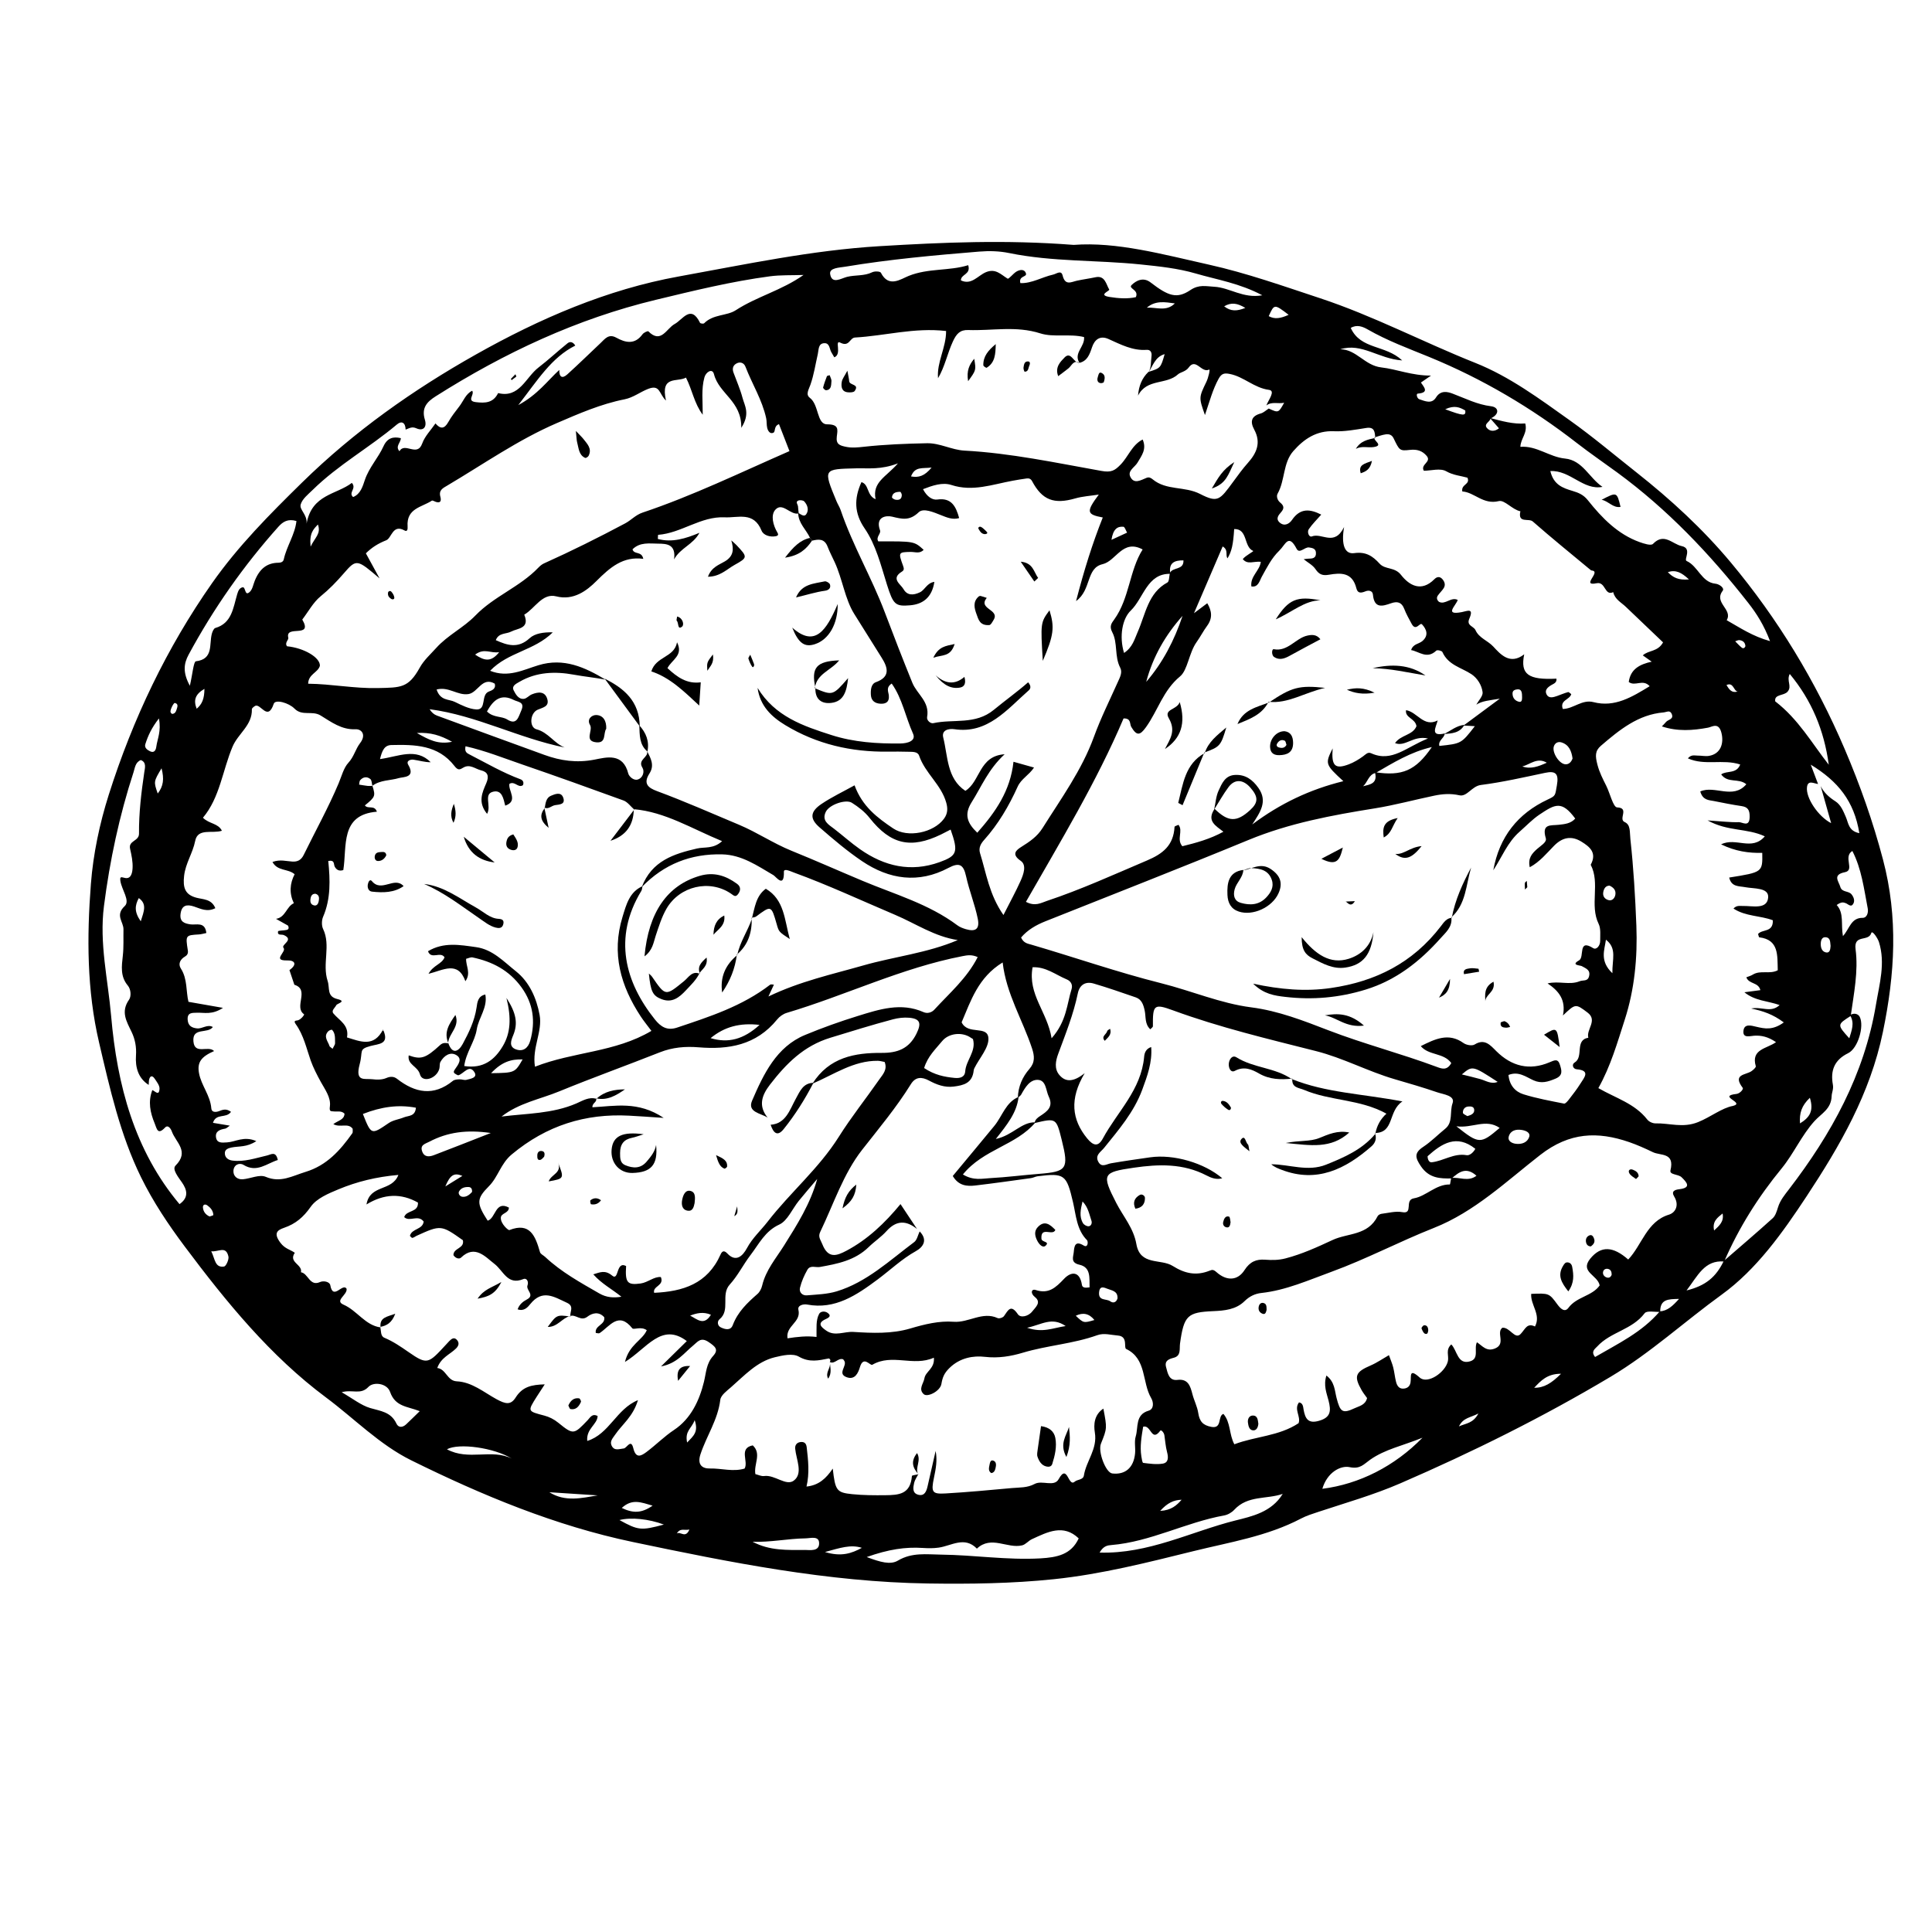 <?xml version="1.0" encoding="UTF-8"?>
<!-- Uploaded to: SVG Repo, www.svgrepo.com, Generator: SVG Repo Mixer Tools -->
<svg fill="#000000" width="800px" height="800px" version="1.1" viewBox="144 144 512 512" xmlns="http://www.w3.org/2000/svg">
 <g>
  <path d="m428.54 208.9c11.34-0.867 23.555 2.488 35.824 5.231 10.004 2.231 19.688 5.672 29.441 8.891 14.148 4.676 27.352 11.652 41.156 17.145 9.078 3.613 17.023 9.512 25.004 15.191 6.086 4.328 11.836 9.191 17.715 13.836 9.047 7.144 17.578 14.973 25.023 23.895 12.383 14.836 22.445 31.355 30.172 49.453 4.055 9.492 7.465 19.125 10.133 29.23 4.066 15.402 3.168 30.301-0.016 45.695-3.394 16.426-11.445 30.258-20.27 43.637-6.344 9.617-13.25 19.324-22.434 25.973-9.879 7.152-18.957 15.512-29.441 21.766-18 10.734-36.641 19.977-55.75 28.258-7.094 3.074-14.418 5.144-21.676 7.547-1.566 0.52-3.168 1.012-4.637 1.785-8.996 4.719-18.93 6.266-28.48 8.629-12.184 3.012-24.418 6.133-37 7.441-11.133 1.16-22.25 1.301-33.352 1.137-26.5-0.379-52.461-5.578-78.281-11-20.414-4.281-39.82-12.316-58.66-21.625-8.434-4.16-15.121-11.094-22.641-16.691-14.715-10.953-26.379-25.242-37.438-40.02-4.293-5.738-8.348-11.785-11.566-18.344-5.516-11.238-8.254-23.473-11.105-35.66-3.25-13.863-3.258-28-2.172-42.062 0.613-7.941 2.316-15.977 4.715-23.559 6.379-20.141 15.41-39.051 27.406-56.156 6.879-9.805 15.305-18.273 23.801-26.609 13.875-13.613 29.492-24.609 46.082-33.953 16.957-9.551 34.781-17.254 53.781-20.691 17.652-3.195 35.23-6.953 53.234-8.031 16.703-1 33.344-1.746 51.43-0.336zm79.832 139.74c7.219 1.102 10.781-0.387 15.078-6.66-5.688 1.309-10.262 4.191-14.902 6.863-1.84 0.383-2.109 2.465-3.309 3.523 1.84-0.473 3.93-0.699 3.133-3.727zm23.488-12.371c2.941-2.18 5.891-4.363 9.602-7.113-2.777 0.473-4.606 0.555-6.223 1.586 0.598-1.098 1.785-2.281 1.668-3.285-0.227-1.914-1.426-3.769-2.941-4.777-2.699-1.789-6.152-2.394-7.719-5.894-0.152-0.336-1.359-0.609-1.613-0.367-2.465 2.371-4.555 0.23-6.672-0.141 0.527-1.672 2.035-1.582 2.984-2.394 1.738-1.484 1.113-3.125-0.09-4.418-0.59-0.637-1.605 1.988-2.754-0.141-0.699-1.305-1.438-2.594-1.969-3.981-0.695-1.805-1.875-2.035-3.477-1.477-2.246 0.785-4.465 1.508-4.82-2.301-0.102-1.082-1.184-1.176-1.961-0.863-1.094 0.438-2.062 0.656-2.422-0.797-1.066-4.289-4.144-4.137-7.281-3.594-1.582 0.273-2.562 0.004-3.535-1.457-0.742-1.113-2.074-1.785-3.148-2.656 0.398-0.051 0.801-0.141 1.199-0.145 1.066-0.016 2.16-0.051 2.047-1.621-0.082-1.098-0.984-1.219-1.805-1.352-1.168-0.188-2.562 1.805-3.32 0.348-2.156-4.137-2.918-1.117-4.586 0.492-2.07 2-3.25 4.434-4.613 6.867-0.586 1.043-0.945 2.961-2.793 2.613-0.324-2.719 2.227-4.133 2.508-6.519-1.879-0.203-3.516 0.848-4.781-0.719 0.836-1.031 3.019-2.062 2.754-2.168-2.57-1.078-1.355-5.891-5.031-5.793-0.262 4.195-0.672 5.945-1.77 7.754-0.621-0.848 0.324-2.211-1.281-3.141-2.488 5.789-4.957 11.531-7.602 17.688 1.527-1.148 2.508-1.883 3.523-2.644 1.254 2.098 1.414 4.004-0.035 5.981-1.012 1.375-1.805 2.934-2.797 4.324-2.023 2.832-2.367 7.438-4.375 9.082-4.5 3.703-5.91 9.117-9.043 13.473-1.602 2.227-2.457 2.328-3.894-0.086-0.473-0.789 0.035-2.297-2.039-2.246-7.152 16.828-16.711 32.57-25.875 48.609 2.469 1.293 4.012 0.266 5.508-0.227 9.055-3.012 17.758-6.988 26.562-10.727 4.152-1.762 7.039-3.941 7.316-8.918 0.012-0.191 0.664-0.352 1.043-0.539 1.309 1.621-0.598 3.809 1.02 5.672 3.621-0.883 7.344-1.895 10.883-3.84-2-1.586-4.539-2.82-2.332-6.074 3.606 3.523 5.836 3.606 9.406 0.344 2.211-2.016 2.223-3.527 0.035-6.004-1.906-2.16-4.121-2.281-5.75-0.098-1.395 1.875-2.543 3.953-3.805 5.945 0.367-1.684 0.473-3.508 1.176-5.019 0.867-1.867 1.699-3.988 4.301-4.144 2.816-0.168 4.715 1.273 6.246 3.441 2.543 3.582 0.449 6.473-1.637 9.684 7.394-5.547 15.266-9.289 24.148-11.473-4.816-4.438-4.867-4.606-2.836-8.688-0.363 4.613 0.598 5.613 4.277 4.223 1.34-0.504 2.625-1.281 3.797-2.133 0.691-0.5 1.23-1.211 2.133-0.801 5.523 2.516 9.371-1.703 15.062-3.91-3.934-0.883-6.031 2.309-8.734 1.215 1.527-2.215 4.684-2.031 5.68-4.484-0.332-2.098-3.078-2.18-2.769-4.238 2.969 0.449 4.68 4.637 8.387 2.715-0.441 1.809-2.125 4.375 1.883 3.449-0.121 1.281-1.797 1.809-1.441 3.309 5.824-0.613 5.824-0.613 9.406-5.231-1.023-0.043-2.008-0.109-2.984-0.176zm52.113 155.39c-1.414 0.086-3.535-0.418-4.125 0.363-3.344 4.414-9.008 4.922-12.559 8.801-0.586 0.641-1.77 1.316-0.574 2.797 6.027-3.523 12.379-6.508 17.145-12.09 2.039-0.137 3.387-1.402 5.106-3.309-2.894 0.059-5.047 0.062-4.992 3.438zm41.832-139.89c-1.078-0.117-2.66-1.133-2.926 0.762-0.414 2.887 3.031 7.91 6.394 9.613-0.969-3.422-1.867-6.609-2.769-9.805 0.891 1.785 2.273 2.977 3.898 4.019 1.438 0.918 2.106 2.625 2.785 4.195 0.676 1.566 0.695 3.684 3.562 4.246-1.387-8.496-5.648-13.754-12.879-18.156 0.902 2.398 1.418 3.762 1.934 5.125zm-171.65-55.695c-6.176-0.145-7.078 6.465-10.488 9.73-2.215 2.121-3.129 6.785-1.785 11.234 2.277-1.5 2.769-3.641 3.613-5.547 2.09-4.715 2.742-10.375 7.883-13.125 0.484-0.258 0.449-1.598 0.645-2.453 0.641-1.734 3.715-0.684 3.606-3.41-2.41-0.031-3.996 0.664-3.473 3.57zm-35.977 145.55c0.125-0.961 0.836-1.457 1.508-1.895 1.832-1.199 3.535-2.41 2.254-5.094-0.785-1.641-0.691-4.336-2.856-4.457-2.156-0.121-3.402 1.996-4.453 3.883-0.191 0.348-0.59 0.57-0.891 0.848 0.086-2.961 1.211-5.512 3.074-7.644 1.512-1.727 1.344-3.43 0.691-5.41-2.516-7.617-6.836-14.461-7.793-22.797-6.488 3.949-8.465 10.223-10.871 15.863 1.652 3.473 6.828 0.715 7.094 4.152 0.195 2.523-2.371 5.309-3.699 7.981-0.098 0.191-0.176 0.406-0.195 0.621-0.352 3.402-2.684 3.945-5.305 4.277-2.387 0.301-4.516-0.5-6.516-1.578-1.953-1.055-3.594-1.043-4.832 0.945-3.84 6.188-8.453 11.688-12.906 17.375-4.984 6.359-7.57 14.402-11.113 21.77-0.641 1.328 0.07 2.031 0.539 3.223 1.562 3.981 3.859 3.117 6.418 1.762 5.586-2.961 10.156-7.305 14.316-12.352 1.562 2.359 2.973 4.481 4.379 6.602-2.832-2.301-5.457-2.379-8.082 0.551-1.41 1.57-3.211 2.754-4.727 4.231-3.668 3.578-8.324 4.457-12.938 5.281-1.129 0.203-2.551-0.586-3.316 0.754-0.84 1.473-1.547 3.09-1.953 4.742-0.301 1.223 0.645 2.121 1.809 2.023 2.656-0.223 5.387-0.293 7.918-1.059 7.91-2.402 14.008-8.168 20.547-13.062 0.742-0.555 0.973-1.863 1.441-2.82 2.203 2.266 0.961 4.133-1.02 5.231-3.684 2.051-6.731 4.977-10.086 7.477-5.602 4.176-11.316 8.066-18.711 6.672-0.926-0.176-2.609 0.152-2.316 1.402 0.777 3.332-3.414 4.195-2.891 7.547 2.527-0.383 5.062-0.695 7.691-0.359 0.047-2.371-0.223-4.375 0.68-6.098 0.398-0.762 1.559-0.781 2.223-0.312 1.102 0.77 0.473 1.246-0.441 1.664-2.508 1.137-1.129 2.191 0.141 3.082 2.254 1.578 4.769 0.176 7.144 0.328 4.996 0.316 10.191 0.543 15.07-0.902 3.824-1.133 7.688-2.082 11.508-1.789 3.996 0.309 7.637-2.82 11.668-0.977 0.43 0.195 1.406-0.121 1.691-0.535 1.117-1.605 1.82-3.199 3.672-0.484 0.719 1.059 2.812 0.57 3.836-0.77 0.816-1.066 2.484-2.352 0.695-3.777-1.344-1.078-0.887-2.231 0.168-1.883 3.457 1.145 5.324-0.613 7.562-2.973 1.797-1.898 4.141-2.16 4.719 1.637 0.105 0.707 0.785 0.836 2.023 0.641-0.086-2.422 0.422-5.297-2.68-5.996-2.449-0.551-1.629-2.047-1.512-3.336 0.141-1.535 0.324-3.164 2.625-1.758 1.184 0.727 1.219-1.082 0.887-1.414-2.75-2.762-2.898-6.578-3.715-10.082-1.703-7.285-2.231-7.758-9.359-6.852-0.609 0.074-1.184 0.414-1.793 0.492-4.902 0.676-9.801 1.375-14.711 1.953-2.254 0.262-4.457 0.086-5.996-2.519 3.719-4.481 7.391-8.867 11.02-13.285 2.117-2.574 3.023-6.266 6.418-7.664-0.465 4.188-3.019 7.32-6.027 11.141 4.508-0.957 6.801-4.566 10.516-4.41-5.148 6.133-13.809 7.109-19.242 13.816 2.82 1.703 5.109 1.082 7.254 0.969 4.293-0.227 8.566-0.789 12.855-1.125 7.481-0.586 7.996-1.305 6.082-8.984-1.453-5.836-1.453-5.836-7.191-4.481zm216.09-28.578c1.008-0.734 2.188-0.367 2.586 0.438 1.234 2.519-0.484 8.352-3.078 9.621-3.617 1.77-4.746 4.555-4.039 8.363 0.211 1.152-0.297 2.07-0.328 2.996-0.117 3.457-2.715 4.609-4.555 6.641-3.402 3.754-5.535 8.676-8.695 12.531-6.191 7.547-11.316 15.652-15.23 24.676-5.223-0.453-7.019 3.824-9.977 7.672 5.059-1.25 7.793-3.531 9.859-7.805 4.344-3.769 8.723-7.492 12.988-11.352 0.715-0.648 1.074-1.855 1.387-2.871 0.59-1.914 1.809-3.34 2.973-4.863 11.105-14.488 19.875-30.219 22.988-48.828 0.918-5.492 2.562-11.039 0.789-16.629-0.301-0.957-1.773-3.215-2.031-2.363-0.727 2.398-4.695 0.203-4.156 4.293 0.77 5.84-0.465 11.773-1.285 17.668-3.633 2.316-3.633 2.316-0.379 5.926 0.613-2.086 1.484-4.047 0.184-6.113zm-450.86 18.465c-2.805-1.77-3.582-4.699-3.371-7.777 0.156-2.309-0.25-4.359-1.168-6.273-1.336-2.793-2.934-5.32-0.66-8.551 0.59-0.836 0.52-2.711-0.336-3.727-2.023-2.414-1.637-5.106-1.32-7.941 0.258-2.297 0.121-4.641 0.168-6.957 0.035-2-2.301-3.719 0.332-6.168 1.508-1.402-0.828-4.359-1.152-6.672-0.191-1.352 0.336-0.938 1.285-0.766 1.637 0.293 1.891-1.562 1.949-2.621 0.09-1.684-0.273-3.43-0.656-5.094-0.516-2.238 2.371-1.988 2.359-4.031-0.047-5.477 0.605-10.914 1.406-16.332 0.145-0.977 0.656-2.602-0.938-3.176-1.461 0.598-1.547 2.082-1.918 3.219-3.762 11.539-6.289 23.367-7.836 35.453-1.27 9.895 1.059 19.457 1.898 29.141 1.598 18.41 6.207 35.676 18.121 49.871 2.602-1.809 1.934-3.891 0.672-5.719-0.992-1.438-2.699-3.523-1.727-4.492 3.785-3.789 0.031-6.184-0.977-9.047-0.238-0.672-0.984-1.898-1.805-1.031-1.984 2.102-2.168 0.281-2.746-1.113-1.195-2.871-1.793-5.762-0.621-8.82 0.719 0.246 1.805 1.703 1.906-0.363 0.047-0.883-0.754-1.859-1.305-2.695-0.277-0.418-0.906-1.031-1.328-0.109-0.25 0.508-0.168 1.188-0.234 1.793zm66.816-171.4c0.016 1.168-1.562 2.168-0.363 3.465 1.422-2.508 4.711 1.652 6.031-2.047 0.699-1.953 2.309-3.551 3.508-5.316 1.27 1.473 2.324 1.559 3.394-0.348 0.836-1.484 1.898-2.836 2.938-4.18 1.082-1.402 1.688-3.305 3.406-4.137 0.707 1.059-1.602 2.715 0.977 3.023 2.438 0.293 4.59 0.242 5.894-2.402 5.637 1.426 7.324-4.191 10.699-6.777 2.648-2.031 5.106-4.344 7.715-6.438 0.742-0.594 1.531-0.223 2.031 0.629-6.324 3.168-9.977 9.164-15.109 15.773 5.133-2.766 7.715-6.422 10.867-9.32-0.035 1.891 0.754 2.414 2.133 1.176 2.977-2.695 5.856-5.512 8.781-8.273 1.195-1.129 2.156-2.578 4.203-1.449 2.379 1.309 4.875 1.949 6.941-0.902 0.324-0.449 1.395-0.938 1.551-0.781 3.367 3.394 4.781-0.75 6.977-1.945 2.144-1.164 4.289-5.269 6.715-0.316 0.102 0.203 0.91 0.301 1.094 0.121 2.387-2.43 6.016-1.918 8.352-3.438 5.648-3.668 12.16-5.246 17.984-9.359-3.188 0.109-6.062-0.02-8.879 0.352-10.191 1.352-20.184 3.805-30.207 6.219-20.887 5.027-40.125 14.012-58.406 25.594-2.273 1.441-3.824 3.043-2.852 6.207 0.598 1.949-0.43 3.09-2.262 2.262-1.195-0.539-1.926 0.02-2.84 0.348-0.051-1.832-1.027-2.445-2.324-1.352-7.227 6.098-15.512 10.656-22.32 17.34-1.188 1.168-2.727 2.352-3.164 3.836-0.422 1.43 1.777 2.637 1.562 5.09 1.391-7.809 7.949-7.668 11.992-10.797 1.355 1.496-1.023 2.574 0.336 3.754 1.98-0.797 2.539-2.832 3.117-4.543 1.137-3.344 3.543-5.828 4.949-8.941 1-2.188 2.57-2.594 4.578-2.125zm288.6-5.363c3.125 0.836 6.242 1.719 9.383 1.473 0.68 2.551-1.219 3.961-1.293 6.195 4.297-0.359 7.715 2.707 11.82 3.102 4.691 0.453 6.434 5.168 9.941 7.508-5.117 0.984-8.504-4.457-13.82-4.188 0.867 3.652 3.289 4.484 5.883 5.262 1.496 0.449 2.867 0.961 4.062 2.469 3.758 4.731 7.977 9.035 13.719 11.094 1.145 0.406 3.008 1.023 3.543 0.469 2.938-3.055 5.125 0.066 7.613 0.59 2.82 0.59 0.492 3.582 1.289 3.941 3.066 1.371 3.949 5.672 7.668 6.027 0.961 0.09 2.465 1.129 1.891 1.879-2.438 3.203 2.766 4.922 1.066 7.789 3.481 1.969 6.836 4.262 11.488 5.547-1.613-4.242-3.547-7.285-5.715-10.055-10.223-13.074-21.539-24.938-34.805-34.656-3.531-2.586-7.152-5.055-10.602-7.734-12.137-9.438-25.176-17.109-39.211-22.863-5.508-2.258-11.074-4.297-16.281-7.285-1.293-0.746-2.883-1.391-4.504-0.406 2.637 5.789 9.141 4.398 13.637 8.609-6.242-0.402-10.723-4.746-16.402-2.953 4.266 0.02 6.465 4.309 10.855 4.805 4.082 0.465 8.117 2.195 13.184 2.168-1.395 0.957-2.035 1.402-2.676 1.84 0.891 1.32 2.223 2.684-0.828 2.938-0.523 0.047-0.203 1.293 0.402 1.492 1.508 0.492 3.289 1.367 4.422-0.473 1.258-2.035 3.16-1.484 4.414-1.012 3.352 1.254 6.481 2.887 10.168 3.34 2.188 0.266 2.242 2.203-0.121 3.231-0.168 0.938-1.875 1.445-0.973 2.527 0.812 0.969 2.09 0.988 3.195 0.086-0.809-0.93-1.613-1.844-2.414-2.754zm-30.531 5.156 0.16 0.168c-0.098-1.566-0.168-3.008-2.367-2.66-2.848 0.449-5.742 0.996-8.59 0.871-4.551-0.203-7.875 1.984-10.758 5.266-2.766 3.148-2.16 7.742-4.156 11.27-0.402 0.711-0.016 1.805 0.66 2.348 1.031 0.836 1.164 1.547 0.242 2.59-0.695 0.781-1.484 1.754-0.324 2.75 1.27 1.082 2.559 0.266 3.231-0.715 2.223-3.258 4.836-2.883 7.754-1.414-1.133 1.293-2.352 2.481-3.301 3.859-0.523 0.766 0.07 2.203 0.777 1.926 2.742-1.078 5.965 2.781 8.578-2.492-0.82 4.742 0.188 7.262 2.691 6.914 3.078-0.43 4.867 0.754 6.715 2.785 1.5 1.648 3.996 0.828 5.668 2.969 2.223 2.852 5.41 4.625 8.848 1.16 0.629-0.637 1.41-0.852 2.137-0.012 0.613 0.715 0.855 1.527 0.352 2.352-0.441 0.727-1.102 1.293-1.578 2-0.406 0.605-0.215 1.195 0.316 1.652 1.684 0.867 3.211-1.406 4.969-0.5-0.52 1.57-3.68 4.141 1.094 3.219 1.438-0.277 3.258-1.211 1.969 1.758-0.812 1.863 1.16 1.961 1.633 3.012 0.941 2.109 3.215 2.75 4.711 4.352 1.863 2 4.41 5.019 8.207 2.066-1.094 5.359 1.129 6.82 8.543 6.453 0.145 1.098-0.762 1.344-1.359 1.703-0.988 0.59-1.859 1.355-1.238 2.504 0.594 1.109 1.793 0.73 2.793 0.379 0.969-0.344 1.91-0.762 2.891-1.023 0.227-0.059 0.562 0.359 0.84 0.543-0.422 1.523-3.102 1.57-2.242 3.93 2.852-0.047 5.098-2.606 8.141-1.812 5.617 1.457 10.184-1.359 14.883-4.223-1.809-2.019-3.871 0.176-5.547-1.125 0.473-3.422 2.922-4.691 6.086-5.375-1.102-0.777-1.719-1.215-2.363-1.668 1.48-1.414 3.969-0.891 5.371-3.449-3.238-3.09-6.559-6.254-9.871-9.422-1.234-1.18-2.891-1.961-3.34-3.891-2.324 1.094-1.984-2.848-4.383-2.359-4.344 0.887 1.336-3.125-1.281-3.367-0.188-0.016-0.371-0.176-0.527-0.309-5.062-4.207-10.184-8.348-15.133-12.695-1.066-0.938-4.031 0.598-3.273-2.695-2.176-0.441-4.191-3.082-5.723-2.699-4.137 1.027-6.488-2.363-9.672-2.555-0.371-1.965 2.172-1.785 1.367-3.648-1.855-0.52-3.777-0.641-5.633-1.703-1.559-0.891-3.969-0.152-5.926-0.133-1.008-1.691 2.137-2.312 0.746-3.945-1.184-1.387-2.609-1.793-4.438-1.586-2.734 0.309-2.769 0.152-4.336-3.098-0.457-0.945-1.246-1.133-2.039-1.027-1.012 0.137-1.984 0.523-2.973 0.805zm-263.44 235.87-0.109-0.125c0.324 0.988 0.012 2.402 1.113 2.867 2.312 0.969 4.301 2.328 6.387 3.777 5.023 3.492 5.269 3.102 9.945-1.949 0.289-0.312 0.57-0.637 0.867-0.938 0.625-0.641 1.32-1.148 2.062-0.289 0.664 0.777 0.434 1.547-0.262 2.238-1.613 1.598-3.977 2.383-4.977 5.176 2.328 0.266 2.629 3.414 5.152 3.531 4.035 0.18 7.215 2.918 10.535 4.727 2.379 1.293 3.769 1.648 5.09-0.441 1.805-2.856 4.188-3.387 7.707-3.481-0.977 1.5-1.551 2.359-2.102 3.231-2.508 3.977-2.481 3.859 2.019 5.055 1.25 0.332 2.492 0.922 3.699 1.906 4.016 3.281 4.137 3.074 7.75-0.691 0.656-0.68 1.199-1.883 2.648-1.109-0.082 2.262-3.055 3.324-2.754 6.602 5.856-1.809 7.691-8.453 13.441-10.812-1.305 4.383-4.18 6.398-6.047 9.152-0.598 0.891-1.477 1.738-0.945 2.875 0.711 1.516 1.988 0.906 3.219 0.781 0.836-0.086 1.914-2.691 2.543-0.059 0.695 2.898 2.172 1.98 3.543 0.953 2.465-1.848 4.68-4.102 7.231-5.789 4.543-3.008 6.758-7.93 7.941-12.75 0.613-2.492 0.594-4.836 2.453-6.891 1.508-1.668 0.551-2.469-1.188-3.652-2.141-1.457-2.949-0.039-4.172 0.953-2.359 1.918-4.219 4.699-8.465 5.492 2.852-2.801 4.941-4.863 6.832-6.715-6.707-5.066-10.574 1.969-16.391 5.535 1.129-4.648 4.613-5.715 5.785-8.418-1.543-1.109-3.457-0.023-3.84-0.504-3.641-4.574-5.961-0.523-8.656 1.273-0.238 0.156-0.672-0.02-1.023-0.047-0.316-2.012 2.574-2.106 2.246-4.156-1.43-1.594-3.176-1.133-4.473-0.141-1.758 1.344-3.074-0.754-4.609-0.172l0.137 0.133c-0.301-1.203 1.133-2.707-0.938-3.652-3.352-1.535-6.473-3.699-9.715 0.336-0.66 0.828-1.668 2.004-3.356 1.395 0.441-1.289 1.43-2.074 2.418-2.59 2.301-1.199-0.301-2.492 0.203-3.769 0.336-0.855-0.125-2.062-1.145-1.641-4.176 1.699-5.215-2.195-7.629-4.047-2.316-1.773-5.16-5.231-8.836-1.664-0.527 0.516-1.531 0.145-2.023-0.648-0.02-1.93 2.992-1.719 2.504-3.953-5.738-4.07-5.859-4.082-12.281-1.164-0.379 0.172-0.727 0.492-1.109 0.543-0.207 0.023-0.465-0.371-0.648-0.535 0.508-2 3.375-1.594 3.648-3.793-1.516-1.949-3.715 0.191-5.164-1.168 0.598-1.953 3.773-1.133 3.648-3.859-4.484-2.519-8.977-2.363-13.645 0.5 0.91-5.375 6.734-3.356 8.457-7.828-5.836 0.508-10.973 1.773-15.891 3.82-2.656 1.109-5.773 2.387-7.344 4.629-1.961 2.793-4.027 4.523-7.047 5.562-1.812 0.621-2.906 1.426-0.957 4 1.203 1.586 2.559 1.75 3.793 2.625-1.773 2.551 2.098 3.078 1.629 5.16 1.934 0.289 2.289 3.836 5.031 2.602 0.961-0.434 2.574-0.098 2.742 0.832 0.75 4.172 3.25-0.727 4.316 0.938 0.262 1.648-3.309 3.141-0.797 4.223 3.59 1.566 5.75 5.488 9.797 6.019zm185.2-255.61h0.016c-1.668-2.602 1.48-4.266 1.219-6.836-3.844-0.953-8.105 0.137-11.602-0.984-6.453-2.066-12.734-0.656-19.086-0.883-2.16-0.074-3.117 0.953-4.082 3.043-1.461 3.164-2.117 6.676-3.93 9.723-0.367-4.277 2.152-8.047 2.137-12.508-8.43-0.973-16.238 1.285-24.137 1.727-1.43 0.082-1.496 2.586-3.879 1.367-1.684-0.863 0.523 3.066-1.613 3.879-0.246-0.43-0.539-0.898-0.805-1.387-0.484-0.883-0.438-2.363-1.75-2.359-1.738 0.004-1.543 1.668-1.812 2.863-0.629 2.731-1.039 5.547-1.965 8.16-0.457 1.289-1.316 2.578-0.156 3.449 2.481 1.875 1.793 7.027 4.586 7.031 3.176 0.004 2.801 1.367 2.57 3.188-0.273 2.125 0.789 2.422 2.367 2.762 1.641 0.348 3.133 0.18 4.793 0 5.551-0.609 11.156-0.828 16.742-0.938 3.391-0.07 6.555 1.773 9.895 1.953 12.277 0.656 24.289 3.238 36.344 5.387 2.606 0.465 3.531-0.102 5.082-1.699 2.016-2.074 3.008-5.211 5.828-6.625 1.137 2.602-0.309 4.301-1.352 6.106-0.719 1.238-2.691 2.152-1.926 3.754 0.996 2.082 2.816 0.887 4.316 0.293 0.656-0.262 1.145 0.004 1.641 0.418 3.652 2.996 8.438 1.75 12.543 3.856 4.719 2.422 5.219 1.594 8.758-3.215 1.266-1.719 2.516-3.461 3.926-5.039 2.332-2.613 3.516-5.359 1.668-8.785-1.184-2.191-0.75-3.621 1.719-4.293 0.762-0.207 1.422-0.863 2.125-1.309 2.574 1.18 2.574 1.18 4.082-1.535-1.559 0.367-3.266-0.402-4.719 0.727 0.508-1.422 2.535-3.894 0.691-4.137-3.926-0.516-6.672-3.488-10.352-4.211-1.387-0.273-2.172-0.211-2.977 1.246-1.57 2.832-2.394 6-3.633 9.637-1.648-4.641-1.629-4.629 0.383-8.812 0.516-1.062 1.062-3.402 0.727-3.234-2.066 1.012-3.508-3.25-5.438-0.527-0.75 1.055-2.227 1.238-2.801 1.773-3.098 2.863-8.258 1.047-10.605 5.652 0.211-2.574 1.008-4.606 2.742-6.277 3.25-1.023 3.25-1.023 4.312-4.715-2.555 0.707-3.133 3.16-4.352 4.969 0.855-1.355 0.664-2.934 0.867-4.422 0.137-0.984-0.262-1.758-1.285-1.684-3.707 0.273-6.887-1.426-10.125-2.875-2.266-1.012-3.691 0.191-4.359 2.207-0.645 1.938-1.254 3.613-3.34 4.121zm-42.633 294.54-0.07-0.012c-0.371 0.754-0.91 1.477-1.09 2.277-0.273 1.238-0.559 2.742 1.117 3.16 1.602 0.398 2.125-0.863 2.434-2.211 0.715-3.133 1.426-6.266 2.141-9.402 0.5 2.516 0.031 4.816-0.453 7.148-0.789 3.793-0.449 4.316 3.027 4.117 5.891-0.336 11.773-0.898 17.652-1.43 2.019-0.18 4.062-0.035 6.012-1.09 2-1.082 5.176 0.906 6.367-1.273 2.371-4.328 2.488 2.238 4.262 0.66 0.676-0.598 2.238-0.438 2.422-1.621 0.613-3.883 3.641-7.004 2.906-11.391-0.352-2.121-0.172-4.731 2.258-6.34 0.996 5.195 0.992 5.234-0.641 9.289-0.852 2.106 1.281 7.707 3.004 7.898 3.438 0.387 5.664-1.516 6.035-5.285 0.152-1.5-0.246-3.133 0.172-4.519 0.734-2.43-0.188-5.777 3.414-6.832 1.438-0.422 1.352-2.215 0.68-3.352-2.453-4.156-1.16-10.41-6.621-13.004-0.715-0.344 0.578-3.344-2.191-3.559-1.84-0.141-3.672-0.742-5.477-0.09-6.418 2.297-13.215 2.691-19.723 4.641-3.113 0.934-6.465 1.512-10.051 1.094-2.977-0.348-6.609 0.176-9.457 3.023-1.375 1.375-1.773 2.449-2.074 4.188-0.328 1.879-3.699 3.606-4.699 2.664-1.461-1.367-0.031-2.777 0.203-4.176 0.301-1.855 2.777-2.57 2.508-5.477-5.473 2.449-11.039-1.184-16.312 1.875-0.574 0.332-2.344-2.535-3.285 0.625-0.465 1.559-1.32 3.473-3.508 2.676-2.586-0.938 0.117-2.922-0.598-4.273-0.102-0.188-0.246-0.348-0.344-0.48-1.352-0.441-2.203 1.352-3.512 0.746l-0.016 0.039c0.051-0.203 0.18-0.43 0.133-0.598-0.051-0.172-0.297-0.434-0.418-0.406-2.68 0.535-5.133 1.129-7.93-0.484-1.621-0.938-4.301-0.332-6.379 0.172-4.715 1.145-8.027 4.828-11.602 7.945-1.098 0.957-2.684 2.109-2.832 3.332-0.641 5.316-3.664 9.586-5.262 14.461-0.883 2.691 0.43 3.793 2.527 3.738 3.039-0.074 6.066 0.941 9.168 0.023 1.117-1.875-1.637-5.391 2.172-6.152 2.41 2.242 0.223 4.957 0.691 7.617 0.789 0.191 1.582 0.613 2.309 0.508 2.848-0.402 5.82 2.762 7.879 1.211 2.519-1.898 0.637-5.551 0.363-8.457-0.09-0.953 0.43-1.637 1.395-1.758 0.953-0.117 1.527 0.281 1.652 1.359 0.402 3.449 0.789 6.898-0.047 10.434 3.258-0.332 5.195-2.156 6.957-4.758 0.656 5.844 1.02 6.359 5.188 6.781 2.891 0.293 5.793 0.301 8.711 0.273 3.641-0.035 6.695-0.242 7.082-5.109 0.035-0.188 1.148-0.293 1.75-0.438zm-40.004-94.531c-1.758-1.164-5.43-1.406-4.106-4.484 3.059-7.106 6.481-14.277 14.027-17.41 4.586-1.906 9.27-3.578 14-5.039 5.699-1.762 11.453-3.656 17.398-1.02 1.012 0.449 2.144 0.141 2.875-0.656 4.035-4.398 8.629-8.312 11.488-13.922-1.57-0.727-2.793-0.492-4.012-0.258-16.078 3.098-30.969 10.387-46.605 15.039-0.934 0.277-1.906 0.969-2.539 1.754-5.57 6.852-12.918 8.012-20.773 7.371-3.551-0.293-6.938-0.004-10.312 1.328-8.867 3.508-17.836 6.727-26.66 10.348-5.113 2.102-10.66 3.059-15.281 6.672 6.672-0.848 13.445-0.719 19.828-3.477 1.691-0.73 3.344-1.824 5.316-1.215l-0.09-0.137c0.332 1.047-1.059 1.188-0.973 2.371 5.926-0.301 12.066-1.738 18.879 2.812-4.027-0.262-6.625-0.465-9.23-0.594-11.512-0.594-21.773 2.57-31.031 10.273-2.938 2.445-3.606 5.984-6.066 8.445-3.332 3.336-3.285 4.519-0.312 9.117 2.168-0.629 1.977-5.406 5.621-3.473-0.004 1.547-2.09 1.414-2.137 2.699-0.055 1.633 2.004 3.367 2.246 3.269 5.496-2.176 6.906 1.578 8.133 5.84 0.152 0.523 0.91 0.84 1.371 1.27 4.293 4.031 9.352 6.793 14.344 9.672 1.91 1.102 3.84 1.219 5.863 0.875-2.535-2.047-5.25-3.441-7.453-5.93 1.82-0.551 3.113-1.234 5.008 0.336 1.844 1.531 0.957-3.961 3.688-2.539-0.289 4.414 0.332 5.109 3.844 4.625 1.926-0.266 3.566-1.879 5.367-1.707 0.973 2.336-2.254 2.371-1.777 4.18 7.637-0.348 14.133-2.363 17.594-10.148 0.316-0.715 0.812-1.328 1.797-0.281 2.277 2.43 4.074 0.676 5.195-1.402 1.465-2.727 3.68-4.691 5.5-7.043 6.004-7.754 13.547-14.047 18.859-22.488 3.305-5.25 7.184-10.102 10.723-15.191 0.891-1.285 2.215-2.57 1.414-4.625-0.621-0.109-1.203-0.297-1.789-0.309-6.43-0.086-11.684 3.652-17.348 6.062 4.434-7.027 11.266-8.203 18.398-8.16 4.074 0.023 7.184-1.059 9.168-5.09 1.371-2.777 0.992-3.969-1.961-4.227-1.406-0.121-2.891 0.059-4.266 0.422-5.566 1.473-11.07 3.199-16.574 4.875-7.059 2.152-11.703 6.836-16.047 12.469-2.203 2.867-3.078 5.625-0.602 8.699zm181.3 16.121c-3.129 0.066-6.012-0.047-8.168-3.234-1.516-2.246-1.828-3.512 0.613-5.125 2.086-1.375 3.883-3.223 5.848-4.816 2.133-1.727 1.125-4.519 1.934-6.742 0.742-2.047-2.414-2.344-4.062-2.906-3.707-1.27-7.477-2.367-11.238-3.461-7.109-2.066-13.707-5.648-20.902-7.465-12.707-3.219-25.469-6.246-37.84-10.777-5.09-1.863-5.426-1.508-5.367 4.191 0.004 0.262-0.441 0.527-0.695 0.812-1.508-1.402-1.129-3.289-1.477-4.926-0.328-1.535-0.785-2.988-2.363-3.527-3.707-1.27-7.41-2.574-11.164-3.672-2.066-0.605-3.715 0.23-4.207 2.621-1.148 5.566-3.258 10.77-5.203 16.055-0.66 1.789-1.082 3.875 0.289 5.523 1.613 1.941 3.707 1.996 6.746-0.449-4.09 6.852-3.406 12.309 0.625 17.262 1.703 2.09 2.996 2.254 4.195 0.035 3.84-7.106 10.156-12.836 10.934-21.66 0.09-1.027 0.484-2.109 1.867-2.562 0.309 4.07-1.039 7.691-2.363 11.285-2.207 5.984-6.262 10.652-10.125 15.453-0.867 1.074-2.543 1.949-1.473 3.773 0.883 1.492 2.133 0.504 3.301 0.301 3.445-0.594 6.914-1.09 10.375-1.582 6.227-0.887 14.344 1.477 19.113 5.547-1.523 0.441-2.898-0.074-4.172-0.742-6.176-3.215-12.645-3.019-19.266-2.051-8.281 1.203-8.59 1.672-4.641 9.359 1.844 3.586 4.574 6.613 5.324 10.891 1.02 5.785 6.469 3.793 9.637 5.789 3.254 2.047 6.246 2.637 9.715 1.27 0.695-0.273 1.02-0.398 1.879 0.367 2.734 2.43 5.629 2.254 7.422-0.539 1.461-2.273 3.16-2.922 5.426-2.762 1.844 0.133 3.582 0.145 5.465-0.348 4.348-1.137 8.332-2.953 12.43-4.863 4.106-1.914 9.344-1.125 11.965-6.324 0.16-0.316 0.66-0.578 1.023-0.625 1.828-0.223 3.742-0.77 5.492-0.441 3.055 0.578 0.484-3.231 3.09-3.664 3.231-0.539 5.848-3.754 9.531-3.668 0.086 0 0.207-1.125 0.344-1.703 2.121-0.367 4.465 1.102 6.707-0.613-2.738-2.461-4.664-0.969-6.562 0.715zm-216.75-97.855 0.117 0.109c-0.941-0.82-1.758-2.016-2.84-2.41-8.938-3.25-17.891-6.473-26.867-9.551-4.898-1.676-9.871-3.68-15.004-4.82-0.316 1.562 0.395 1.832 1.164 2.231 4.422 2.277 8.746 4.793 13.41 6.523 0.605 0.227 0.969 0.781 0.641 1.559-1.254 0.867-2.121-1.188-3.582-0.359-0.398 1.793 2.457 4.566-1.117 5.785-0.465-1.848-0.828-4.277-3.219-3.691-2.606 0.641-0.379 3.723-1.586 5.863-2.543-3.082-1.254-5.703-0.207-8.141 0.82-1.91 0.348-2.973-1.379-3.387-1.535-0.367-2.969-1.754-4.699-0.734-0.926 0.551-1.395 0.832-2.367-0.43-4.332-5.598-10.543-5.684-16.707-5.543-1.898 0.047-2.469 1.535-3.019 3.723 4.973-0.691 9.527-3.09 13.438 0.832-1.559 0.016-3.059-0.465-4.59-0.676-0.699-0.098-2.012 0.246-1.352 1.375 2.016 3.449-1.355 3.164-2.469 3.496-2.336 0.699-4.914 0.469-7.047 2.051-0.168-0.609-0.145-1.457-0.527-1.777-0.871-0.727-1.914-0.621-2.707 0.301-0.227 0.262-0.195 0.77-0.281 1.164 0.77 0.121 1.535 0.262 2.309 0.348 0.402 0.047 0.816-0.012 1.223-0.02 0.848 2.695 0.762 2.926-2 5.176 0.77 1.09 2.543-0.211 3.18 1.676-9.805 0.777-7.883 9.164-8.902 15.469-1.203 0.383-1.875-0.156-2.277-0.918-0.332-0.637 0.086-1.832-1.707-1.496 0.5 4.977 0.699 10.016-1.375 14.809-0.387 0.902-0.414 2.336 0 3.199 2.125 4.414-0.289 9.219 1.211 13.809 0.629 1.93-0.297 4.082 2.602 4.785 2.527 0.613-0.074 1.152-0.301 1.602-0.371 0.73-1.414 1.441-0.766 2.215 1.586 1.895 4.203 3.062 3.594 6.34 3.523 1.074 7.125 2.731 9.574-2.125 0.16-0.316-0.297 0.812 0.098 0.324 1.535 3.629-1.25 3.492-3.394 4.066-3.301 0.887-1.977 1.316-2.918 4.836-1.293 4.832 1.336 3.727 3.406 3.988 1.195 0.152 2.551 0.145 3.633-0.316 1.117-0.484 2.039-0.438 2.863 0.203 4.812 3.742 9.68 4.695 14.801 0.539 0.434-0.352 1.164-0.379 1.762-0.406 0.605-0.035 1.254 0.281 1.812 0.137 1.059-0.277 3.094-0.539 2.106-2.07-1.352-2.09-2.766 0.402-4.176 0.84-0.289 0.09-0.707-0.312-1.062-0.488-0.328-0.328-0.207-0.621 0.105-1.074 0.84-1.215 2.125-2.785 0.293-3.809-1.582-0.883-3.199 0.188-4.137 1.84-0.281 0.5-0.133 1.25-0.301 1.844-0.77 2.672-4.504 3.754-5.125 1.473-0.598-2.211-3.402-2.527-2.984-5.043 3.258 1.168 4.473 0.805 8.312-2.727 0.746-0.684 1.449-0.598 2.254-0.434l-0.074-0.09c1.09 3.152 2.746 2.207 3.82 0.227 1.621-2.996 3.133-6.109 3.664-9.613 0.215-1.445 0.336-3.059 2.328-3.492 0.656 3.492-1.785 6.137-2.281 9.285-0.52 3.254-2.836 6.027-3.309 9.668 5.047 0.781 8.07-1.641 10.23-5.297 2.035-3.43 2.293-7.352 0.957-12.746 2.594 4 3.078 6.746 1.805 9.848-0.555 1.344-1.27 3.078 0.73 3.789 1.891 0.676 3.234-0.371 3.773-2.309 1.426-5.098 0.812-9.793-2.309-14.121-3.301-4.586-7.805-6.84-12.973-7.945-0.523-0.109-1.133 0.227-1.715 0.363-0.074 1.961 1.352 3.789-0.191 5.941-1.98-5.516-5.891-2.906-9.777-1.961 1.289-2.344 3.516-2.527 4.254-4.367-1.055-1.699-3.551 0.711-4.387-1.621 4.168-2.492 8.457-1.676 12.762-1.078 4.359 0.605 7.297 3.82 10.52 6.379 3.566 2.836 5.461 7.062 6.297 11.582 0.812 4.398-2.047 8.68-1.23 13.723 10.223-4.012 21.199-3.762 30.859-9.496-1.094-1.473-2.031-2.606-2.84-3.836-5.266-8.02-7.809-16.625-4.812-26.391 0.992-3.246 1.84-6.602 5.289-8.117-0.102 0.418-0.102 0.902-0.309 1.246-7.602 12.496-4.219 24.293 3.578 34.051 1.57 1.969 3.25 3.059 5.891 2.176 8.602-2.883 17.234-5.648 24.672-11.371 0.211-0.16 0.641-0.012 0.992-0.004-0.367 0.801-0.715 1.547-1.449 3.129 8.484-4.062 16.867-5.859 25.09-8.211 8.297-2.379 16.957-3.269 25.086-6.734-6.156-0.926-11.16-4.379-16.551-6.664-8.938-3.789-17.746-7.906-26.863-11.23-0.91-0.332-2.691-1.211-2.664-0.211 0.117 4.469-2.098 1.301-2.754 0.91-4.309-2.519-8.418-5.406-13.633-5.523-8.223-0.188-15.355 2.535-21.277 8.672 2.644-6.977 8.523-8.801 14.629-10.219 2.031-0.473 4.344 0.172 6.66-1.953-8.039-3.305-15.074-7.738-23.402-8.469zm43.707-78.363c-2.262 0.504-4.324-3.141-6.231-0.953-1.23 1.406-0.586 4.086 0.574 5.996 0.324 0.535 0.23 0.828-0.383 0.977-1.559 0.312-3.316-0.242-3.809-1.465-2.09-5.16-6.203-3.359-9.789-3.535-6.301-0.309-11.492 4.191-17.625 4.641-0.047 0.004-0.051 0.68-0.074 1.098 3.789 1.008 7.379-0.109 11.023-1.637-1.668 3.148-5.047 3.981-6.723 7.047 0.543-4.016-1.93-4.156-4.188-4.172-2.336-0.016-4.852-0.465-6.828 1.508 0.441 1.5 2.414 0.367 2.856 2.519-5.344-0.719-8.762 2.223-12.445 5.906-2.488 2.488-6.012 5.215-10.621 4.035-3.707-0.945-5.637 3.203-8.48 4.852 1.559 3.727-1.793 3.598-3.426 4.465-1.387 0.734-3.336 0.273-4.117 2.293 3.055 1.367 5.894 2.312 8.977-0.523 1.375-1.266 3.699-1.617 6.133-1.551-4.941 4.887-11.859 5.219-16.609 10.188 4.762 1.926 8.805-0.262 12.812-1.477 6.688-2.031 12.258 0.523 17.773 3.824-2.805-0.535-5.652-0.812-8.465-1.324-4.777-0.875-9.793-0.762-14.348 1.898-0.918 0.535-2.133 1.09-1.527 2.281 0.516 1.012 1.273 2.414 2.719 2.231 0.73-0.09 1.355-0.891 2.098-1.188 1.664-0.676 3.496-0.883 4.098 1.289 0.543 1.98-1.211 2.188-2.578 2.793-2.039 0.902-2.277 4.664-0.293 5.184 3.117 0.812 4.676 3.723 7.461 4.816-12.203-2.457-23.41-8.523-35.789-10.141 0.543 0.887 1.199 1.414 1.941 1.688 9.488 3.496 18.977 6.969 28.48 10.418 4.312 1.566 8.574 2.172 13.273 1.254 3.129-0.609 7.559-1.895 8.957 3.691 0.18 0.719 1.371 1.895 2.453 1.594 1.457-0.402 1.914-2.156 1.301-3.133-1.402-2.227 1.793-2.734 1.199-4.473 0.961 1.906 2.086 3.773 0.656 6-1.734 2.695-0.332 3.797 1.996 4.66 7.344 2.715 14.52 5.894 21.746 8.922 4.793 2.012 9.082 4.938 13.895 6.887 6.309 2.555 12.543 5.332 18.832 7.969 8.52 3.582 17.523 6.098 25.148 11.801 0.656 0.488 1.477 0.785 2.258 1.02 2.586 0.75 3.691-0.059 3.129-2.816-0.777-3.789-2.262-7.41-3.09-11.195-0.699-3.231-1.863-3.723-4.68-2.227-7.926 4.203-15.672 3.074-22.883-1.789-3.965-2.676-7.668-5.824-11.305-8.992-2.613-2.281-2.465-4.125 0.52-6.152 2.707-1.832 5.68-3.231 8.793-4.957 2.047 5.617 6.074 8.621 10.242 11.426 3.824 2.574 10.715 1.148 13.453-2.57 0.996-1.359 1.043-2.695 0.598-4.273-1.355-4.82-5.582-7.766-7.184-12.438-0.379-1.109-1.738-1.008-2.75-1.039-1.855-0.059-3.707-0.051-5.562-0.031-9.645 0.117-18.785-1.949-27.16-7.027-3.613-2.191-6.688-5.043-7.34-9.871 4.613 7.602 12.137 10.117 19.594 12.508 5.926 1.898 12.121 2.309 18.328 2.223 1.734-0.023 4.168-0.645 3.273-2.609-1.969-4.344-2.832-9.305-5.648-13.27-1.598 1.074-0.855 2.168-0.762 3.16 0.188 1.855-0.961 2.273-2.289 2.18-1.301-0.09-2.379-0.699-2.473-2.336-0.074-1.367 0.055-2.906 1.344-3.371 3.953-1.426 3.117-3.953 1.492-6.523-2.434-3.848-4.867-7.754-7.254-11.578-2.449-3.918-3.113-9.254-5.18-13.723-0.629-1.367-1.336-2.695-1.875-4.102-0.832-2.172-2.41-1.977-4.098-1.57-0.18-0.238-0.363-0.469-0.543-0.707-1.02-2.242-3.133-3.906-3.144-6.672 0.672 0.383 1.559 1.145 2.086 0.434 0.832-1.117 0.406-2.473-0.469-3.441-0.301-0.332-1.148-0.422-1.602-0.238-0.828 0.344-0.105 1.02-0.066 1.547 0.039 0.617 0.121 1.242 0.191 1.871zm188.09 148.79c0.23 2.691 1.77 4.445 3.945 5.125 3.516 1.098 7.164 1.758 10.777 2.473 0.379 0.074 0.992-0.691 1.367-1.18 1.039-1.34 2.086-2.691 2.988-4.133 0.973-1.562 2.754-3.473-0.984-3.777-1.027-0.086-1.395-1.301-0.57-1.789 2.508-1.492-0.059-5.949 3.637-6.578-0.605-2.203 2.551-4.586-0.203-6.664-3.184-2.41-3.199-2.387-6.523 0.766 0.832-4.172-1.133-6.519-4.074-8.496 3.055-0.73 5.801 0.516 8.508-0.578 0.875-0.359 2.09 0.117 2.469-1.25 0.484-1.758-0.816-2.121-1.906-2.754-0.418-0.242-3.047-0.223-0.715-1.535 1.5-0.848-0.402-5.828 3.727-3.234 0.883 0.555 1.875-0.684 1.859-1.926-0.016-1.512 0.203-3.25-0.402-4.484-2.457-4.996 0.465-10.766-2.109-15.68 1.723-3.184-0.258-4.769-2.453-6.125-2.621-1.617-5.004-1.199-7.254 1.082-1.965 1.996-3.777 4.266-6.445 5.699-0.543-2.473 0.648-3.668 1.91-4.82 0.934-0.852 2.656-1.793 2.348-2.836-1.184-3.988 1.328-3.352 3.441-3.598 1.531-0.176 3.168-0.301 4.352-1.648-3.598-4.867-5.34-3.809-9.473-1.055-1.898 1.27-3.523 3.008-5.269 4.535-3.188 2.777-4.707 6.785-6.973 10.219 1.598-8.906 6.539-15.035 14.348-18.707 2.242-1.055 2.016-1.027 2.508-3.809 0.539-3.066-0.309-3.898-3.113-3.305-5.664 1.195-11.32 2.488-17.039 3.223-2.402 0.309-3.652 3.188-5.68 2.731-2.336-0.523-4.473-0.363-6.68 0.098-5.262 1.094-10.465 2.519-15.754 3.367-11.383 1.824-22.641 3.91-33.473 8.379-17.859 7.371-35.855 14.383-53.797 21.539-2.469 0.984-4.727 2.266-6.465 4.312 0.691 1.508 1.762 1.605 2.731 1.891 11.48 3.356 22.793 7.305 34.398 10.219 7.984 2.004 15.766 5.352 23.84 6.387 7.246 0.926 13.93 3.566 20.445 6.074 9.465 3.644 19.227 6.16 28.688 9.688 1.328 0.492 2.766 1.098 3.906-0.996-2-2.777-5.941-1.949-8.082-4.488 3.738-1.848 7.344-3.668 11.32-0.816 0.754 0.539 2.262 0.816 2.961 0.383 2.66-1.648 4.144 0.18 5.727 1.758 4.106 4.086 8.852 5.195 14.09 2.973 1.402-0.594 2.262-1.047 2.793 0.691 0.438 1.438 0.871 2.777-1.203 3.641-1.996 0.828-3.715 1.375-5.824 0.43-1.992-0.898-3.941-2.484-6.617-1.418zm31.73 48.922c3.672-3.859 4.891-10.086 10.793-11.891 1.738-0.527 2.793-2.508 1.395-4.805-0.855-1.41 0.156-1.797 1.336-1.934 3.254-0.383 2.062-1.77 0.629-3.168-0.887-0.871-3.25-0.609-2.953-1.832 1.164-4.805-2.609-3.836-4.648-4.816-2.055-0.992-4.144-1.93-6.293-2.672-8.324-2.867-15.793-2.656-23.559 3.391-8.984 6.996-17.422 15.094-28.207 19.355-9.129 3.606-17.906 8.258-27.105 11.613-6.07 2.211-12.102 4.922-18.633 5.629-1.594 0.172-3.098 0.852-4.41 2.144-2.293 2.281-5.41 2.539-8.309 2.664-6.805 0.301-7.777 1.102-8.812 8.594-0.191 1.406 0.332 3.234-1.633 3.754-1.293 0.344-2.527 0.75-2.062 2.484 0.434 1.598 0.75 3.664 3.008 3.391 2.828-0.344 3.414 1.602 3.984 3.809 0.434 1.672 1.273 3.25 1.531 4.938 0.344 2.254 1.223 3.281 3.481 3.703 2.941 0.555 1.613-2.91 3.188-3.441 1.965 2.281 1.48 5.445 2.902 8.051 5.699-2.152 11.809-2.137 17.02-5.586 0.664-1.773-1.309-3.68 0.117-5.516 1.059 0.176 1.078 1.152 1.203 1.859 0.438 2.519 1.246 3.856 4.144 3.008 3.098-0.906 3.168-2.629 2.481-5.34-0.492-1.945-1.41-3.984-0.57-6.648 2.223 1.703 2.191 4.012 2.691 5.949 0.953 3.699 1.551 4.246 4.793 2.715 1.164-0.555 2.852-0.816 3.293-2.691-0.465-0.664-1.008-1.32-1.426-2.055-2.141-3.754-1.688-4.84 2.379-6.586 1.633-0.699 3.141-1.754 4.84-2.727 0.441 1.234 0.875 2.223 1.137 3.254 0.316 1.25 0.43 2.559 0.746 3.809 0.281 1.102 0.852 1.965 2.16 1.789 0.926-0.125 1.516-0.648 1.676-1.613 0.262-1.57-0.516-3.949 2.434-1.305 2.074 1.863 6.816-1.359 7.477-4.367 0.309-1.379-0.691-2.992 0.898-4.41 1.586 1.594 1.633 5.488 5.008 4.469 2.469-0.746 0.926-3.406 1.789-5.043 1.484 0.977 2.555 2.602 4.856 1.617 2.871-1.223 0.172-4.176 1.879-5.465 2.004-0.195 3.32 3.25 4.836 1.664 1.246-1.305 1.672-3.027 3.812-1.996 1.668-3.152-1.223-5.688-1.004-8.645 4.664-0.176 4.734-0.23 6.941 2.797 0.875 1.199 1.98 2.18 2.926 0.902 2.203-2.977 6.258-3.066 8.277-5.934-0.492-2.766-5.375-3.547-2.484-7.109 2.852-3.481 6.039-3.281 10.051 0.242zm-165.57-91.297c1.84-3.621 3.293-6.258 4.523-9.004 0.781-1.738 1.703-4.231 0.055-5.359-2.562-1.758-1.188-2.848 0.18-3.707 2.152-1.355 4.168-2.684 5.606-4.977 4.914-7.824 10.402-15.359 13.602-24.141 1.848-5.066 4.219-9.801 6.394-14.664 0.535-1.195 1.234-2.453 0.574-3.715-1.543-2.953-0.598-6.551-2.098-9.383-0.848-1.598-0.18-2.394 0.539-3.394 4.039-5.617 3.969-12.902 7.512-18.535-5.305-2.848-7.012 3.062-10.605 3.898-4.453 1.031-2.902 6.797-7.039 9.785 2.168-8.344 4.363-15.336 7.082-22.156-4.312-0.812-4.453-1.492-1.055-6.07-2.207 0.348-4.289 0.453-6.246 1.02-5.613 1.617-8.742 0.465-11.422-4.559-0.367-0.691-0.871-0.805-1.48-0.727-1.223 0.168-2.445 0.371-3.664 0.594-5.375 0.984-10.617 2.973-16.246 1.133-2.371-0.777-4.996 0.133-7.527 1.109 1.039 2.004 2.492 2.926 3.793 2.742 3.769-0.535 4.938 1.848 5.789 4.918-1.75 0.508-3.266-0.168-4.812-0.777-1.945-0.766-4.66-1.969-5.91-0.77-2.43 2.332-4.379 1.812-7.055 1.168-1.527-0.367-4.5-0.012-3.199 3.613 0.332 0.918-1.188 1.793-0.453 2.941 9.508-0.031 9.508-0.031 12.016 2.231-1.023 1.125-2.266 0.539-3.457 0.562-3.234 0.055-3.293 0.121-1.984 3.703 0.281 0.777 0.258 1.164-0.332 1.523-3.019 1.859-0.309 3.316 0.43 4.621 0.977 1.734 2.602 1.688 4.359 0.852 1.34-0.641 1.879-2.523 3.828-2.762-0.648 4.207-3.113 5.926-6.43 6.207-3.93 0.336-4.469-0.18-6.144-5.508-1.617-5.141-2.898-10.484-5.926-14.895-2.754-4.016-2.805-7.871-0.828-12.238 2.07 0.59 1.359 3.543 3.75 4.523-0.934-4.535 2.785-5.879 5.93-9.5-4.566 1.75-7.836 1.238-11.047 1.32-8.758 0.223-8.82 0.07-5.238 8.73 0.328 0.789 0.816 1.516 1.094 2.328 3.188 9.387 8.219 17.875 11.707 27.113 2.359 6.246 4.781 12.465 7.289 18.645 1.238 3.055 4.664 5.012 3.918 9.109-0.16 0.875 0.918 1.773 1.633 1.613 5.34-1.184 11.133 0.527 16.066-3.551 2.988-2.469 6.188-4.75 9.078-7.285 0.898 1.027 0.609 1.738 0.18 2.117-5.793 5.106-10.922 11.621-19.73 10.316-1.477-0.215-3.457 0.203-2.953 2.207 1.25 4.977 0.922 10.844 5.859 14.125 3.961-2.387 3.578-9.273 10.41-9.691-4.359 4.019-6.152 8.621-8.727 12.688-2.07 3.269-1.195 5.551 1.48 8.102 4.836-5.473 8.77-11.105 9.594-18.801 1.656 0.465 3.473 0.977 5.445 1.531-1.395 2.07-3.402 2.988-4.336 5.059-2.324 5.141-5.148 9.949-8.887 14.125-0.867 0.969-1.531 2.074-1.078 3.531 1.648 5.254 2.394 10.902 6.195 16.363zm-89.434-136.34c-1.883-1.785-1.516-4.332-4.715-3.094-2.102 0.816-3.969 2.312-6.266 2.766-6.246 1.234-12.125 3.793-17.992 6.324-10.238 4.418-19.434 10.883-29.031 16.559-1.098 0.648-2.258 1.176-1.789 2.918 0.242 0.906 0.211 1.793-1.117 1.406-0.395-0.117-0.926-0.488-1.152-0.344-2.637 1.75-6.758 2.004-6.41 6.836 0.051 0.707-0.059 1.477-0.797 1.062-3.168-1.785-3.422 2.016-4.852 2.586-2.223 0.887-3.82 1.906-5.41 3.465 1.137 2.09 2.062 3.773 3.629 6.644-5.93-5.059-6.121-5.231-9.465-1.352-1.93 2.238-3.891 4.258-6.168 6.109-1.949 1.594-3.254 4.07-4.848 6.152 2.984 5.125-4.625 1.266-3.703 4.816 0.145 0.559-1.055 1.34-0.336 2.266 4.492 0.441 8.816 2.977 8.707 5.176-0.516 1.82-3.055 2.195-3.113 4.746 6.207 0.066 12.203 1.293 18.453 1.152 6.098-0.137 8.117 0.012 11.113-5.394 1.129-2.035 2.84-3.531 4.359-5.223 3.078-3.43 7.238-5.344 10.398-8.609 4.957-5.125 11.75-7.535 16.688-12.688 0.434-0.449 0.941-0.883 1.496-1.129 7.285-3.273 14.43-6.836 21.504-10.602 1.598-0.848 2.734-2.227 4.625-2.863 13.219-4.434 25.836-10.566 38.918-16.289-1.004-2.578-1.895-4.875-2.777-7.144-1.441 0.527-0.852 1.953-1.477 2.266-0.863 0.434-1.445-0.434-1.641-1.254-0.203-0.828-0.098-1.738-0.277-2.574-1.062-4.891-3.734-9.074-5.492-13.664-0.406-1.066-1.512-1.457-2.586-0.73-0.789 0.539-0.918 1.371-0.59 2.273 0.812 2.227 1.789 4.41 2.394 6.695 0.551 2.086 2.117 4.219-0.324 7.961 0.121-7.129-5.891-8.961-7.234-14.207-0.441-1.719-2.152-0.543-2.527 0.812-0.875 3.133-0.434 6.398-0.457 9.926-2.254-3.004-2.754-6.519-4.438-9.84-2.312 1.309-6.824-0.73-5.301 6.082zm-115.27 188.5c-1.305 1.844-3.941 0.266-4.781 2.91 1.492 0.246 2.856 0.473 4.473 0.746-0.609 0.398-0.91 0.746-1.254 0.801-1.316 0.211-2.648 0.66-2.414 2.281 0.238 1.637 1.605 1.43 2.934 1.355 2.246-0.125 4.465-1.773 7.75-0.336-2.555 1.691-4.656 1.289-6.551 1.688-0.84 0.176-1.758 0.48-1.789 1.43-0.039 1.25 0.887 1.891 2 2.035 3.148 0.418 6.125-0.645 9.145-1.336 1.102-0.25 2.352-1.293 2.891 1.188-2.961 0.922-5.551 3.445-9.07 1.305-1.137-0.695-2.641-0.031-2.691 1.605-0.047 1.445 1.098 2.312 2.5 2.195 2.047-0.172 4.394-1.352 6.055-0.648 3.953 1.672 7.023-0.23 10.566-1.309 5.586-1.703 9.133-5.644 12.379-10.227 0.195-0.277 0.074-0.805 0.102-1.195-1.188-1.668-3.32-0.203-5.133-1.238 1.391-1.02 2.883-1.125 2.973-2.769-0.848-0.852-1.918-0.48-2.906-0.598-0.676-0.086-1.176 0.141-0.973-1.32 0.324-2.336-1.32-4.523-2.383-6.457-1.008-1.832-2.035-3.828-2.707-5.719-1.078-3.066-1.867-6.746-3.961-9.633-0.746-1.031 0.16-0.902 0.543-1.004 0.902-0.242 1.805-1.512 1.668-1.605-2.82-1.926 1.602-6.523-2.578-7.828l-1.301-3.883c2.047-1.445 1.551-2.621-0.578-2.562-4.188 0.105-0.082-2.309-0.992-3.332-0.754-0.852 2.961-2.117 0.07-3.391-0.574-0.25-1.75 0.215-1.527-0.973 0.051-0.266 1.527-0.191 2.324-0.395 0.504-0.125 0.621-0.559 0.312-1.145-0.922-0.52-1.98-1.113-3.176-1.785 2.527-0.359 2.781-3.293 4.731-4.141-1.254-2.613-1.066-5.231 0.207-7.68-1.77-1.535-4.523-0.754-5.871-3.25 2.039-0.754 3.664-0.191 5.289-0.105 1.344 0.07 2.309-0.383 2.984-1.762 3.094-6.324 6.519-12.48 9.254-18.965 0.785-1.863 1.34-4.117 2.59-5.461 1.477-1.586 1.891-3.633 3.094-5.195 1.703-2.207 0.43-3.758-1.195-3.684-3.715 0.172-6.457-1.945-9.262-3.652-2.246-1.375-4.883 0.262-6.926-1.828-1.477-1.508-5.059-2.539-5.488-1.273-1.633 4.848-3.496-0.297-4.977 0.59-0.332 0.203-0.832 0.578-0.82 0.863 0.117 4.277-3.641 6.402-5.125 9.922-2.66 6.312-3.367 13.504-7.844 18.824 1.652 1.668 4.027 1.426 5.023 3.449-2.504 0.84-6.383-0.801-7.074 2.676-0.648 3.269-2.559 5.926-2.941 9.266-0.359 3.125 0.23 5.004 3.25 5.805 1.797 0.48 4.035 0.316 5.023 2.777-2.172 1.094-3.891 0.141-5.617-0.434-1.859-0.621-3.305-0.465-3.602 1.969-0.25 2.047 0.973 2.504 2.606 2.75 1.551 0.238 3.894-0.82 4.231 2.297-0.742 0.145-1.336 0.336-1.941 0.371-3.582 0.215-3.598 0.211-2.957 4.289 0.117 0.75-0.211 1.254-0.727 1.551-1.32 0.754-1.918 1.984-1.117 3.219 1.762 2.715 1.328 6.051 2.004 8.801 3.019 0.527 5.516 0.969 9.148 1.602-2.91 1.918-4.953 1.219-6.871 1.289-1.23 0.047-2.641-0.133-2.488 1.879 0.121 1.559 1.047 2.125 2.488 2.273 1.43 0.141 2.731-1.184 4.188-0.363-1.367 1.891-5.512-0.039-5.148 3.84 0.336 3.606 3.93 0.945 5.477 2.527-3.41 1.5-4.535 2.957-3.996 5.871 0.598 3.266 2.984 5.859 3.258 9.32 0.086 1.059 1.117 1.059 1.969 0.762 0.973-0.371 1.93-0.824 3.258 0.16zm411.51-23.699c-2.922-2.172-5.422-2.996-8.652-3.688 2.887-0.562 5.188 1.25 7.543-0.91-3.152-1.125-6.519-1.078-9.336-3.394 1.551-0.207 2.887-0.383 4.231-0.559-0.523-2.168-3.031-1.527-3.719-3.406 0.605-0.242 1.199-0.387 1.707-0.707 2.051-1.27 4.5-0.02 6.621-1.16-0.121-3.93 0.344-8.09-4.887-8.727-0.145-0.02-0.227-0.594-0.328-0.887 1.133-1.344 4.019-0.324 3.914-3.629-3.344-1.281-7.227-0.988-10.43-3.109 0.828-0.902 1.648-0.664 2.445-0.684 2.527-0.066 6.434 1.027 6.742-2.195 0.262-2.731-3.738-2.336-6.062-2.781-1.688-0.324-3.684-0.023-4.258-2.555 8.848-1.414 8.848-1.414 8.758-6.543-3.586 0.086-7.082-0.398-10.918-2.258 3.981-1.945 8.156 1.875 11.594-2.121-4.746-2.215-9.777-1.246-15.168-4.223 3.57 0.23 5.941 0.539 8.297 0.469 0.945-0.031 2.816 1.48 2.856-1.414 0.023-1.848-0.504-2.606-2.172-2.852-2.449-0.359-4.883-0.852-7.316-1.336-1.352-0.266-2.934-0.188-3.602-2.539 3.84-1.715 8.676 2.227 12.207-1.906-2.082-1.727-4.883-0.16-6.664-2.613 1.496-1.078 4.047-0.039 5.043-2.625-4.606-1.512-9.41 0.387-13.875-1.629 0.934-1.074 1.785-0.719 2.555-0.73 1.027-0.016 2.086 0.246 3.082 0.07 3.059-0.539 3.953-3.285 3.273-6.055-0.73-2.977-2.484-1.617-3.57-1.414-4.074 0.754-8.062 1.043-12.227-0.336 0.52-0.551 0.828-0.836 1.09-1.164 0.562-0.695 2.215-0.691 1.48-2.227-0.484-1.008-1.34-0.383-2.125-0.316-6.688 0.551-11.684 4.613-16.605 8.844-1.594 1.371-1.5 2.746-0.926 4.973 0.543 2.106 1.441 3.812 2.352 5.637 0.992 1.984 1.832 5.672 2.867 5.715 3.387 0.137 0.215 3.102 2.019 3.894 1.613 0.711 1.293 2.625 1.508 4.539 0.836 7.629 1.285 15.254 1.582 22.918 0.328 8.48-0.5 16.938-3.059 24.852-1.965 6.074-3.738 12.352-7.012 18.191 4.609 2.66 9.633 4.066 12.965 8.332 0.465 0.594 1.461 1.031 2.203 1.012 3.715-0.09 7.203 1.289 11.238-0.328 3.356-1.344 6.316-3.769 9.266-4.301 3.391-0.852-4.316-2.59 0.945-3.176 0.883-0.098 1.906-1.254 1.637-1.613-2.781-3.648 0.805-3.371 2.316-4.414 0.48-0.328 1.238-1.023 1.152-1.309-1.34-4.574 2.957-4.629 5.359-6.387-2.156-1.457-3.875-1.809-5.758-1.707-1.094 0.059-2.992 0.727-2.887-1.125 0.121-2.188 2.066-1.559 3.41-1.25 2.195 0.516 4.34 1.012 7.297-1.145zm-138.21-192.7c-6.047-3.211-11.98-4.117-17.633-5.769-4.719-1.379-9.707-1.895-14.617-2.402-11.594-1.199-23.328-0.664-34.844-3.023-2.559-0.523-5.219-0.609-7.945-0.383-11.871 0.977-23.723 2.039-35.5 4.004-1.562 0.262-4.242 0.297-3.984 1.934 0.441 2.832 2.906 1.148 4.492 0.754 2.203-0.543 4.519-0.168 6.66-1.219 0.645-0.316 2.106-0.262 2.301 0.133 2.066 4.086 5.262 1.672 7.367 0.832 5.231-2.09 10.672-1.258 15.77-2.836 0.77 2.519-1.961 2.344-1.934 4.027 2.801 1.344 4.508-1.293 6.629-2.172 2.578-1.066 3.941 0.605 5.742 1.707 0.312 0.191 1.457-1.336 2.328-1.859 0.906-0.543 2.172-0.75 2.543 0.508 0.293 0.973-2.004 0.57-1.484 2.543 3.012 0.109 5.742-1.605 8.66-2.254 0.926-0.207 2.156-1.289 2.527 0.215 0.691 2.812 2.289 1.719 3.844 1.387 1.617-0.348 3.258-0.562 4.871-0.906 2.519-0.539 2.793 1.809 3.641 3.258 0.211 0.363-3.09 1.449 0.047 1.961 2.367 0.383 4.828 0.555 7.012 0.055 0.891-2.004-2.125-2.246-1.117-3.223 1.254-1.215 3.113-2.144 5.019-0.676 4.695 3.617 6.969 4.434 10.539 2.031 2.301-1.551 4.137-1.004 6.344-0.887 4.082 0.211 7.644 3.18 12.723 2.262zm-82.594 141.59c-1.133 0.578-1.844 0.961-2.559 1.309-7.969 3.856-13.324 2.676-18.883-4.352-1.355-1.715-2.988-2.949-4.727-4.055-1.578-1.008-5.992 0.465-6.922 2.422-1.125 2.359 0.75 3.356 2.223 4.484 2.309 1.777 4.492 3.75 6.867 5.41 6.473 4.539 13.445 6.156 21.051 3.426 4.684-1.691 5.051-2.648 2.949-8.645zm-35.352 92.59c-1.633 1.934-3.301 3.844-4.891 5.812-1.723 2.133-2.992 5.285-5.16 6.273-3.777 1.723-5.375 5.141-7.629 8.086-1.93 2.523-3.379 5.496-5.496 7.809-2.481 2.707 0.262 6.797-2.731 9.219-0.621 0.504-0.594 1.684 0.359 2.141 1.133 0.543 2.59 0.926 3.168-0.613 1.344-3.547 3.879-5.914 6.551-8.254 0.594-0.52 1.043-1.41 1.234-2.215 0.984-4.137 3.664-7.203 5.812-10.629 3.469-5.527 6.977-11.059 8.781-17.629zm69.293 95.258c-4.066-3.894-8.242-1.699-12.398 0.207-0.918 0.418-1.656 1.41-2.59 1.637-3.945 0.945-8.172-2.719-11.992 0.867-3.266-3.371-6.742-0.742-10.121-0.266-1.438 0.203-2.801 0.176-4.246 0.086-4.57-0.297-9.055 0.363-14.832 2.41 3.684 1.379 6.289 2.121 8.273 0.941 3.738-2.215 7.562-1.629 11.391-1.582 8.793 0.098 17.512 1.492 26.359 0.996 4.473-0.262 8.172-1.008 10.156-5.297zm-235.55-225.96c0.699-2.992 0.977-6.402 1.598-6.481 4.68-0.562 3.492-4.418 4.207-7.231 0.152-0.594 0.52-1.473 0.941-1.594 4.379-1.258 4.727-5.332 5.789-8.922 0.242-0.816 0.559-1.703 1.438-1.863 0.887-0.168 0.488 2.606 1.949 1.168 0.691-0.676 0.875-1.918 1.281-2.91 1.293-3.215 3.285-4.734 6.281-4.769 0.66-0.012 1.258-0.207 1.41-0.918 0.762-3.488 2.961-6.535 3.352-10.137-2.262-0.656-3.578 0.176-4.777 1.512-9.219 10.309-17.16 21.609-23.805 33.918-1.277 2.367-1.586 4.723 0.336 8.227zm241.09 229.72c12.953 0.395 24.203-5.547 35.961-8.5 4.352-1.094 9.598-2.18 12.566-7.055-4.281 1.492-9.25 0.316-12.852 4.223-0.676 0.73-1.719 1.32-2.672 1.492-10.141 1.824-19.523 6.984-29.891 7.844-0.922 0.082-2.082 0.168-3.113 1.996zm-12.719-136.3c4-4.527 4.039-9.027 5.289-13.02 0.352-1.125-0.168-2.125-1.273-2.578-2.918-1.211-5.562-3.402-9.059-3.219-1.301 7.246 3.875 11.723 5.043 18.816zm205.96-72.48c-1.23-9.098-4.523-17.051-10.344-24.066-0.938 1.828 0.68 3.25-0.57 4.691-1.004 1.16-3.582 0.609-3.281 2.57 6.141 4.723 9.715 11.102 14.195 16.805zm-239.74 80.375c2.781 1.844 5.379 2.348 8.062 2.613 1.359 0.137 2.699-0.141 2.82-1.723 0.223-2.992 2.934-5.281 2.074-8.504-0.039-0.156-0.328-0.238-0.492-0.363-2.246-1.652-5.91-1.355-7.715 0.863-1.719 2.106-3.805 3.992-4.75 7.113zm243.49-34.969c1.758-1.898 2.09-4.883 5.25-4.84 1.082 0.016 1.547-1.352 1.32-2.519-0.996-5.152-1.617-10.438-4.07-15.199-2.539 1.531 0.727 5.082-1.953 5.617-3.402 0.68-1.676 2.387-1.238 3.906 0.43 1.492 2.18 0.988 2.969 1.969 0.551 0.684 0.91 1.602 0.516 2.398-0.605 1.215-1.387 0.176-2.066-0.066-0.586-0.211-1.133-0.406-2.379 0.492 2 2.188 1.078 5.098 1.652 8.242zm-137.96 146.47c9.805-1.246 19.129-5.961 26.535-13.539-5.269 2.141-9.93 3.059-13.859 5.828-1.75 1.234-2.644 2.559-5.477 1.969-2.383-0.488-5.938 1.398-7.199 5.742zm-239.2-20.574c-3.285-1.293-6.481-1.148-7.856-5.09-0.816-2.348-4.414-2.746-5.727-1.352-2.098 2.215-4.203 0.609-7.109 1.422 2.973 1.703 5.129 3.465 7.562 4.191 2.727 0.812 5.488 0.992 6.953 4.121 0.539 1.148 1.641 1.066 2.555 0.215 1.062-0.996 2.094-2.023 3.621-3.508zm191.71 4.125c-0.438 2.656-0.887 5.215-0.48 7.824 0.098 0.625 0.262 1.727 0.492 1.758 1.719 0.211 3.5 0.48 5.188 0.195 1.535-0.258 1.516-1.648 1.129-3.094-0.383-1.441-0.48-2.969-0.707-4.453-0.105-0.68-0.848-1.492-1.062-1.203-2.398 3.219-2.426-1.664-4.559-1.027zm-206.78-82.883c2.242 5.629 2.207 5.562 6.887 2.383 1.16-0.785 2.684-0.945 4.004-1.492 1.199-0.488 2.969-0.195 3.164-2.551-4.695-0.883-9.184-0.242-14.055 1.66zm33.895 5.043c-6.398-0.934-11.457-0.227-16.305 2.316-1.094 0.574-2.519 0.828-1.867 2.59 0.578 1.566 1.918 1.414 3.113 0.957 4.699-1.781 9.383-3.644 15.059-5.863zm-14.359-117.53c0.992 3.019 3.25 2.516 4.805 3.269 1.82 0.887 3.762 1.883 5.707 2.012 2.84 0.18 1.117-3.875 3.324-4.734 0.762-0.297 1.98-0.691 1.566-2.109-3.332-1.906-4.414 2.344-6.934 2.766-2.856 0.473-5.25-2.062-8.469-1.203zm83.746 225.85c4.519 2.422 9.254 2.191 13.906 2.176 1.273-0.004 3.875 0.504 3.715-1.945-0.125-1.84-2.273-1.148-3.606-1.129-4.703 0.07-9.367 1.086-14.016 0.898zm-70.391-220.02c1.742 1.703 3.805 1.152 5.375 2.125 2.543 1.582 2.934-0.645 3.691-2.336 1.066-2.367-0.816-2.262-1.988-2.856-3.211-1.633-5.312-0.238-7.078 3.066zm184.33-25.352c-4.519 5.055-7.856 10.816-9.629 17.496 4.406-5.102 7.465-11.023 9.629-17.496zm-125.07 111.91c4.672 1.406 8.762 0.336 12.977-3.508-5.242-0.605-9.305 0.496-12.977 3.508zm202.66 29.332c-4.953-3.965-8.902-1.414-12.652 1.965 0.016 1.02 0.492 1.668 1.066 1.605 3.129-0.328 5.914-2.492 9.281-1.879 0.789 0.145 1.812-0.734 2.305-1.691zm-5.019-5.969c5.996 4.762 6.387 4.762 11.473 0.43-3.711-2.547-7.215 0.156-11.473-0.43zm-250.32 88.07c-4.719-2.906-14.043-4.191-17.195-2.473 5.742 3.121 11.863-0.227 17.195 2.473zm40.293 17.477c-3.965-1.5-8.73-1.984-11.766-1.195 4.984 2.746 5.711 2.824 11.766 1.195zm-30.348-8.57c4.207 2.641 8.523 1.547 12.82 0.836-4.277-0.273-8.551-0.551-12.82-0.836zm271.16-194.45c-0.266-1.883-0.891-3.633-2.941-4.266-0.883-0.273-1.688 0.125-2.004 1.02-0.574 1.613 1.41 4.715 3.062 4.785 0.855 0.039 1.516-0.512 1.883-1.539zm-19.844 85.703c-6.676-4.344-6.676-4.344-9.496-1.977 1.699 0.422 3.258 0.789 4.805 1.215 1.531 0.414 2.961 1.469 4.691 0.762zm-266.76-2.301c6.312-0.102 6.312-0.102 8.359-3.652-3.055-0.086-5.504 0.625-8.359 3.652zm-88.023-94.012c-1.98 2.539-2.906 4.629-3.602 6.812-0.309 0.961 0.527 1.547 1.27 1.898 1.066 0.508 1.512-0.289 1.633-1.184 0.277-2.113 1.359-4.106 0.699-7.527zm359.6 112.72c1.547 0.191 3.039-0.324 3.535-1.812 0.383-1.16-0.871-1.672-1.926-1.848-1.543-0.258-3.027 0.105-3.492 1.734-0.324 1.141 0.758 1.793 1.883 1.926zm23.875-54.086c-0.379 2.754-1.719 5.633 1.707 8.883-0.082-3.676 1.289-6.559-1.707-8.883zm-260.82 150.59c2.941 1.406 5.199 1.465 8.176-0.609-3.102-0.887-5.398-1.918-8.176 0.609zm53.859 11.68c4.328 1.32 7.078 0.359 9.773-1.109-2.973-0.949-5.731 0.008-9.773 1.109zm258.39-113.59c2.539-1.566 3.715-3.281 2.613-6.785-2.191 2.09-2.812 4.039-2.613 6.785zm-204.83 54.156c4.141 1.426 6.828 0.051 10.219-0.449-3.695-2.535-6.305-0.375-10.219 0.449zm39.156-271.46c-2.59-0.352-5.148-0.832-7.43 1.137 2.516-0.184 5.129 1.148 7.43-1.137zm30.156 3.023c-3.805-2.902-3.805-2.902-5.273 0.352 1.57 0.875 3.125 0.617 5.273-0.352zm72.188 280.63c-3.668-0.02-5.379 1.875-7.113 3.715 2.59 0.039 4.598-1.207 7.113-3.715zm-119.14-221c1.758-0.812 2.953-1.355 4.141-1.906-0.324-0.543-0.609-1.523-0.977-1.559-1.59-0.145-2.727 0.613-3.164 3.465zm-238.57 188.54c1.031 2.031 0.938 4.438 3.41 4.039 0.523-0.086 1.324-1.867 1.148-2.648-0.668-2.961-2.633-1.156-4.559-1.391zm230.9-13.199c-0.492 2.074-0.938 3.981 0.125 5.754 0.266 0.449 0.992 0.848 1.484 0.82 0.641-0.031 0.977-0.801 0.766-1.43-0.586-1.738-0.895-3.656-2.375-5.144zm9.273 25.695c0.09-2.031-1.523-2.074-2.812-2.606-1.094-0.449-1.93-0.609-2.074 0.977-0.215 2.383 1.949 1.637 2.961 2.394 0.664 0.496 1.555 0.434 1.926-0.766zm-258.85-99.941c0.867-2.715 1.684-4.574-0.52-6.156-1.051 1.969-1.242 3.652 0.52 6.156zm389.26-9.449c-0.973 0-1.43 0.645-1.648 1.531-0.316 1.328 0.441 2.102 1.473 2.328 0.836 0.18 1.535-0.504 1.699-1.445 0.211-1.266-0.551-1.941-1.523-2.414zm-383.75-31.102c-2.106 3.535-2.106 3.535-1.012 6.688 1.516-1.957 1.734-3.852 1.012-6.688zm76.992-7.023c-3.129-1.738-5.664-2.523-9.336-2.336 3.207 1.832 5.617 3.106 9.336 2.336zm63.086 152.07c1.789 0.902 3.652 2.848 5.512-0.23-2.059-0.867-3.809-0.422-5.512 0.23zm102.2 0.035c2.074 1.961 2.074 1.961 4.938 1.133-1.383-1.719-3-2.074-4.938-1.133zm-159.18-175.21c2.508 1.684 4.254 2.047 6.379-0.656-2.262 0.41-3.898-1.191-6.379 0.656zm277.52 29.641c2.258 0.785 4.273 0 6.481-0.988-2.519-1.516-4.414 0.465-6.481 0.988zm81.691 47.559c-0.137-0.898 0.051-2.152-1.266-2.297-0.973-0.109-1.301 0.734-1.336 1.633-0.047 1.113 0.301 2.168 1.371 2.387 1.039 0.211 1.172-0.797 1.23-1.723zm-303.03 131.61c1.715-1.793 3.059-2.793 2.004-5.941-0.805 2.258-2.656 2.824-2.004 5.941zm209.7-7.699c-2.16 1.145-4.012 1.078-5.16 3.422 1.879-0.852 3.738-0.766 5.16-3.422zm-78.656 22.859c-2.098 0.07-3.738 0.82-5.68 2.957 2.914-0.141 4.391-1.473 5.68-2.957zm-188.05-81.547c0.086-0.727-0.191-1.289-0.852-1.324-1.023-0.055-2.09 0.203-2.602 1.211-0.262 0.516 0.195 1.266 0.84 1.359 1.078 0.164 1.898-0.48 2.613-1.246zm322.5-162.35c-1.996-1.859-3.477-2.613-5.598-1.934 1.379 1.457 2.832 2.18 5.598 1.934zm-359.45 124.39c0.352-0.75 0.672-1.117 0.66-1.465-0.047-1.234 0.145-2.574-0.789-3.551-0.117-0.121-0.777 0.121-1.012 0.367-1.387 1.441-0.051 2.664 0.336 3.953 0.047 0.156 0.273 0.25 0.805 0.695zm294.86-169.48c4.832 1.789 5.496 1.824 5.316 0.328-1.41-0.828-2.859-1.477-5.316-0.328zm-58.582-27.281c1.77 1.395 3.41 1.293 5.606 0.422-2.078-1.254-3.707-1.551-5.606-0.422zm132.09 240.41c-1.32 1.066-2.805 2.086-2.246 4.504 1.445-1.336 2.656-2.402 2.246-4.504zm-372.89-84.73c-0.719-0.031-1.137 0.379-1.281 1.074-0.188 0.891-0.133 1.758 0.891 2.004 0.734 0.18 1.098-0.414 1.23-1.062 0.16-0.848 0.203-1.707-0.84-2.016zm-29.438-54.305c-2.508 1.457-2.926 3.062-2.055 5.269 1.43-1.203 2.039-2.656 2.055-5.269zm348.15 0.121c-1.09 0.055-1.5 0.414-1.492 1.148 0.016 1.203 0.73 1.918 1.727 2.156 0.754 0.176 0.805-0.57 0.805-1.176 0.004-1.082-0.066-2.113-1.039-2.129zm58.188 0.598c-1.09-0.125-1.129-2.613-2.984-1.723 0.684 1.039 1.238 2.168 2.984 1.723zm-378.2-38.41c1.188-2.504 2.812-3.414 1.934-5.863-1.176 1.254-2.312 2.231-1.934 5.863zm156.28-14.527c-1.605-0.012-2.125 0.559-2.211 1.461-0.02 0.18 0.551 0.559 0.887 0.621 0.785 0.137 1.602 0.047 1.703-1.047 0.059-0.699-0.406-1.035-0.379-1.035zm8.289-6.434c-2.508 0.316-4.398-0.359-5.453 2.352 2.027 0.367 3.566-0.07 5.453-2.352zm-201.29 65.285c0.707 0 1.012-0.527 1.188-1.102 0.215-0.691 0.613-1.582-0.465-1.789-0.223-0.039-0.699 0.82-0.898 1.336-0.176 0.488-0.527 1.129 0.176 1.555zm416.96-17.934c-0.074-1.055-0.719-1.512-1.594-1.613-0.359-0.039-0.746 0.195-1.117 0.312 0.574 0.562 1.113 1.18 1.734 1.676 0.398 0.32 0.785 0.109 0.977-0.375zm-73.688 124.53c0.953-0.277 1.805-0.625 1.82-1.531 0.02-1.039-0.887-1.082-1.641-1.008-0.918 0.098-1.41 0.828-1.359 1.656 0.016 0.348 0.828 0.637 1.18 0.883zm-333.32 26.602c0.348-0.133 0.996-0.281 0.992-0.398-0.055-1.16-0.754-1.945-1.605-2.555-0.613-0.438-1.219-0.176-1.152 0.586 0.094 1.105 0.754 1.926 1.766 2.367zm371.56 15.449c0.02-0.699-0.176-1.316-0.84-1.527-0.609-0.195-1.258 0.035-1.426 0.707-0.168 0.676 0.242 1.258 0.867 1.5 0.625 0.242 1.137 0.012 1.398-0.68zm-309.09-23.414c2.176-1.344 3.184-1.965 4.523-2.797-2.191-0.906-3.231-0.289-4.523 2.797zm61.344 91.965c1.023-0.613 2.293 1.426 3.34-1.043-1.246 0.316-2.402-0.516-3.34 1.043z"/>
  <path d="m528.62 387.11c0.328 2.551-1.516 4.027-2.84 5.516-5.531 6.231-11.879 11.16-19.828 13.613-7.039 2.172-14.09 2.793-21.328 1.949-2.875-0.332-5.664-0.715-8.523-3.496 7.273 1.551 13.871 2.121 20.633 1.137 11.688-1.703 21.613-6.551 29.137-16.402 0.754-0.988 1.477-2.106 2.871-2.203z"/>
  <path d="m473.31 374.71c2.457-0.43 4.758-2.195 7.438-0.414 2.504 1.672 3.324 3.68 2.051 6.473-1.691 3.707-6.805 6.027-10.508 4.801-2.066-0.68-2.906-2.297-3.004-4.387-0.152-3.258 0.344-6.152 4.211-6.644-0.102 2.047-1.82 3.309-2.312 5.164-0.441 1.672-0.047 3.082 1.613 3.559 2.438 0.695 4.852 0.625 6.801-1.461 1.18-1.266 2.062-2.75 1.449-4.594-0.891-2.695-3.168-3.047-5.441-3.152-0.762-0.039-1.535 0.418-2.297 0.656z"/>
  <path d="m507.98 391.03c-0.484 5.894-2.75 8.695-7.445 9.387-3.25 0.48-5.945-1.043-8.727-2.465-1.859-0.945-2.856-2.195-2.856-5.598 3.684 4.59 7.57 7.289 12.504 5.723 3.172-1.004 5.769-3.297 6.523-7.047z"/>
  <path d="m495.11 413.08c3.41-0.594 6.656-0.57 10.348 2.711-4.742 0.637-7.234-2.203-10.348-2.711z"/>
  <path d="m528.73 387.23c0.902-4.781 2.887-9.105 5.129-13.32-1.367 4.566-1.324 9.738-5.246 13.199 0.004 0.004 0.117 0.121 0.117 0.121z"/>
  <path d="m513.77 370.29c2.191 0.273 3.875-1.793 6.973-2.062-2.402 2.973-4.25 4.141-6.973 2.062z"/>
  <path d="m557.32 421.48c-1.43-1.129-2.785-2.195-4.137-3.266 3.449-2.09 3.449-2.09 4.137 3.266z"/>
  <path d="m539.79 404.16c0.648 2.867-2.414 3.379-2.156 5.516-0.047-1.973-0.492-4.062 2.156-5.516z"/>
  <path d="m494.18 371.59c2.312-1.219 3.633-1.91 5.684-2.988-0.809 3.34-1.566 5.039-5.684 2.988z"/>
  <path d="m514.4 360.79c-1.512 2.188-1.605 4.051-3.699 5.148-0.328-2.551-0.188-4.394 3.699-5.148z"/>
  <path d="m542.65 414.61c0.75 0.25 1.266 0.777 1.551 1.547-0.363 0.066-0.734 0.207-1.094 0.188-0.789-0.035-1.594-0.195-1.41-1.324 0.031-0.188 0.621-0.281 0.953-0.41z"/>
  <path d="m535.99 401.51c-1.324 0.215-2.644 0.434-4.019 0.656-0.336-1.41 0.816-1.406 1.586-1.547 0.727-0.133 1.508 0.059 2.262 0.109 0.059 0.262 0.113 0.516 0.172 0.781z"/>
  <path d="m525.35 408.39c0.781-1.324 1.562-2.648 2.926-4.973-0.016 3.094-1.137 4.219-2.926 4.973z"/>
  <path d="m548.75 379.12c-0.242 0.246-0.43 0.434-0.613 0.621-0.02-0.574-0.09-1.152-0.035-1.719 0.02-0.207 0.332-0.387 0.508-0.578 0.055 0.57 0.098 1.148 0.141 1.676z"/>
  <path d="m500.51 382.93c0.266-0.012 1.301-0.059 2.539-0.117-1.203 2.086-2.277-0.203-2.539 0.117z"/>
  <path d="m316.61 321.93c1.25-4.07 6.047-3.606 6.816-7.719 1.75 3.547-1.402 4.59-2.539 6.856 2.57 2.383 5.133 4.242 8.82 3.754-0.121 1.828-0.238 3.633-0.402 6.16-4.094-3.812-7.773-7.434-12.695-9.051z"/>
  <path d="m353.95 310.33c6.047 5.375 9.07 0.711 12.047-6.254 0.059 5.246-2.328 9.441-6.055 10.641-2.703 0.871-4.32-0.211-5.992-4.387z"/>
  <path d="m337.8 287.21c0.449 0.402 0.926 0.781 1.344 1.219 3.004 3.188 3.059 3.316-0.457 5.269-2.074 1.152-3.875 3.125-7.074 3.141 0.953-2.578 2.926-3.129 4.516-4.086 2.32-1.402 2.367-3.223 1.672-5.543z"/>
  <path d="m313.54 336.49c-3.094-4.207-6.188-8.418-9.281-12.625 5.117 2.551 9.188 5.957 9.281 12.625z"/>
  <path d="m354.96 302.32c1.531-3.621 4.727-3.617 7.598-4.254 0.414-0.09 1.258 0.414 1.391 0.828 0.309 1.004-0.422 1.531-1.285 1.652-2.574 0.355-5.043 1.172-7.703 1.773z"/>
  <path d="m359.94 326.39c4.762 1.98 4.762 1.98 8.816-2.684-0.371 3.523-1.16 6.137-4.383 6.559-2.519 0.332-4.394-0.801-4.289-3.965z"/>
  <path d="m360.09 326.3c-1.168-5.34 0.23-7.082 6.301-7.297-2.18 2.711-5.992 3.531-6.453 7.387 0.004 0 0.152-0.09 0.152-0.09z"/>
  <path d="m359.2 287.26c-1.531 2.293-3.41 3.984-7.152 4.523 2.215-2.863 3.965-4.644 6.609-5.234 0.18 0.242 0.363 0.473 0.543 0.711z"/>
  <path d="m315.58 343.16c-2.18-1.789-2.047-4.398-2.156-6.922 1.777 1.934 2.703 4.172 2.156 6.922z"/>
  <path d="m342.82 317.5c0.371 0.902 0.719 1.664 0.992 2.449 0.188 0.535-0.258 1.027-0.434 0.789-0.473-0.629-0.781-1.426-1.039-2.203-0.074-0.215 0.258-0.582 0.48-1.035z"/>
  <path d="m323.45 307.38c1.527 0.371 1.93 2.207 1.293 2.695-1.266 0.973-0.832-1.059-1.395-1.57-0.148-0.137 0.059-0.711 0.102-1.125z"/>
  <path d="m332.93 317.43c0.367 2.328-0.719 3.09-1.48 4.332-0.137-2.219-0.137-2.219 1.48-4.332z"/>
  <path d="m256.39 378.26c5.203 0.574 9.301 3.789 13.738 6.238 1.965 1.082 3.652 2.867 6 3.004 1.074 0.066 1.512 0.438 1.23 1.48-0.301 1.117-1.258 1.027-2.031 0.828-1.605-0.422-2.891-1.484-4.273-2.43-4.742-3.246-9.309-6.836-14.664-9.121z"/>
  <path d="m266.9 365.75c2.731 2.266 5.461 4.539 8.191 6.805-4.016-0.469-6.918-2.492-8.191-6.805z"/>
  <path d="m250.96 378.83c-2.465 1.75-5.41 1.789-8.375 1.461-0.887-0.102-1.285-0.973-1.102-1.945 0.109-0.598 0.535-1.496 1.074-0.84 2.562 3.117 5.977-1.367 8.402 1.324z"/>
  <path d="m311.96 358.43c-0.051 4.281-2.117 7.074-6.176 8.383 2.098-2.754 4.195-5.512 6.293-8.266l-0.117-0.117z"/>
  <path d="m280.03 365.12c0.664 1.031 1.457 2.074 1.137 3.344-0.238 0.941-1.148 0.992-1.934 0.672-1.16-0.48-1.23-1.465-0.887-2.551 0.273-0.84 0.906-1.25 1.684-1.465z"/>
  <path d="m288.36 358.14c0.215-1.273 0.344-2.711 1.637-3.25 1.074-0.449 2.644-1.117 3.234 0.418 0.73 1.91-0.969 1.879-2.125 2.066-0.969 0.152-1.758 1.18-2.856 0.648z"/>
  <path d="m262.86 420.54c-1.355-2.969 0.188-5.184 1.828-7.566 1.25 3.141-1.762 4.867-1.93 7.438 0.023 0.035 0.102 0.129 0.102 0.129z"/>
  <path d="m246.37 370.66c-0.457 0.938-1.211 1.547-2.231 1.516-0.66-0.02-0.934-0.684-0.816-1.309 0.191-1.047 1.074-1.023 1.828-1.082 0.57-0.047 1.145 0.016 1.219 0.875z"/>
  <path d="m264.18 362.05c-0.953-1.742-0.641-3.258 0.098-5.023 0.539 1.762 0.715 3.277-0.098 5.023z"/>
  <path d="m288.25 358.02c0.332 1.566 0.664 3.133 1.145 5.367-2.242-1.859-2.473-3.394-1.027-5.246-0.008 0-0.117-0.121-0.117-0.121z"/>
  <path d="m486.34 429.96c9.004 3.641 18.703 3.898 29.32 5.93-3.879 2.543-2.07 8.34-7.297 8.359l0.133 0.168c0.367-2.137 1.41-3.918 2.926-5.285-7.019-3.879-14.867-3.344-21.828-6.297-1.426-0.605-3.34-0.543-3.117-3.008z"/>
  <path d="m508.37 444.26c0.52 1.387 0.141 2.594-0.875 3.492-6.984 6.137-14.555 9.793-23.773 6.289-0.945-0.359-1.898-0.691-2.832-1.496 4.863 0.016 9.688 2.055 14.551 0.098 4.816-1.945 9.547-3.969 13.074-8.195-0.008-0.027-0.145-0.188-0.145-0.188z"/>
  <path d="m486.48 429.84c-3.062 0.324-6 0.273-8.852-1.367-1.895-1.09-3.965-1.969-6.367-0.691-1.137 0.605-1.734-0.836-1.613-1.961 0.125-1.137 0.926-2.312 2.051-1.605 4.559 2.856 10.188 2.676 14.641 5.769-0.004-0.016 0.141-0.145 0.141-0.145z"/>
  <path d="m501.57 444.13c-4.898 4.41-10.223 3.41-16.836 2.777 3.797-0.75 6.398-0.316 8.883-1.316 2.367-0.953 4.852-2.121 7.953-1.461z"/>
  <path d="m444.89 464.32c-0.785-1.684-0.203-2.902 1.211-3.672 0.52-0.281 1.316 0.203 1.324 0.812 0.027 1.695-0.883 2.656-2.535 2.859z"/>
  <path d="m470.23 437.56c-0.023 0.484-0.344 0.785-0.746 0.535-0.645-0.402-1.25-0.926-1.754-1.512-0.344-0.395-0.117-0.887 0.359-0.836 1.051 0.113 1.641 0.941 2.141 1.812z"/>
  <path d="m438.18 416.64c0.516 1.586-0.598 2.312-1.406 3.188-1.062-1.188 0.465-1.707 0.648-2.578 0.051-0.238 0.473-0.395 0.758-0.609z"/>
  <path d="m475.12 449.09c-1.535-1.23-3.047-2.191-2.121-3.238 0.984-1.117 1.102 0.926 1.707 1.441 0.211 0.172 0.176 0.684 0.414 1.797z"/>
  <path d="m470.11 467.91c-0.105 0.941-0.359 1.516-1.117 1.34-0.648-0.152-0.992-0.73-0.832-1.402 0.191-0.816 0.574-1.734 1.551-1.43 0.285 0.094 0.312 1.125 0.398 1.492z"/>
  <path d="m559.62 486.23c-1.859-2.336-2.922-4.223-1.402-6.746 0.367-0.613 0.637-1.012 1.273-0.934 0.66 0.082 1.043 0.523 1.168 1.246 0.383 2.098 0.578 4.156-1.039 6.434z"/>
  <path d="m477.48 521.32c-0.105 1.129-0.629 1.883-1.547 1.719-0.902-0.16-1.109-1.188-1.219-2.051-0.125-0.996 0.379-1.84 1.27-1.855 1.379-0.016 1.34 1.297 1.496 2.188z"/>
  <path d="m479.66 491.14c-0.172 0.66-0.328 1.305-1.09 1.008-0.797-0.312-1.184-0.984-0.992-1.895 0.137-0.656 0.598-1.098 1.23-0.953 0.98 0.234 0.801 1.156 0.852 1.84z"/>
  <path d="m565.62 474.3c-0.66 0.023-1.102-0.348-1.27-0.957-0.238-0.883 0.082-1.648 0.887-1.965 0.66-0.262 1.027 0.332 1.223 0.918 0.309 0.918-0.195 1.504-0.84 2.004z"/>
  <path d="m578.26 455.73c-0.246 0.246-0.656 0.75-0.715 0.707-0.645-0.465-1.445-0.891-1.785-1.562-0.363-0.719 0.18-1.203 0.969-0.887 0.762 0.309 1.48 0.715 1.531 1.742z"/>
  <path d="m522.5 496.56c-0.055 0.344-0.082 1.164-0.836 0.898-0.434-0.152-0.746-0.887-0.945-1.426-0.059-0.168 0.406-0.785 0.672-0.812 0.656-0.066 1.09 0.359 1.109 1.34z"/>
  <path d="m452.72 342.5c1.355-2.648 2.988-4.769 1.027-8.156-1.438-2.481 2.172-2.168 2.891-4.289 1.66 5.574 0.402 9.582-3.918 12.445z"/>
  <path d="m493.92 313.41c-2.762 1.48-5.492 2.898-8.184 4.402-1.359 0.762-2.734 1.199-4.082 0.297-0.75-0.504-0.637-2.168-0.098-2.066 3.734 0.719 5.777-2.91 8.883-3.598 1.148-0.246 2.422-0.395 3.481 0.965z"/>
  <path d="m463.15 343.42c-1.926 4.656-3.844 9.309-5.762 13.965-0.383-0.203-0.762-0.402-1.145-0.605 1.254-4.988 1.812-10.344 7.023-13.211z"/>
  <path d="m484.43 337.78c1.613 0.203 2.238 1.367 2.254 3.074 0.02 2.613-1.656 3.223-3.629 3.273-1.281 0.035-2.394-0.422-2.469-2.125-0.102-2.164 1.711-4.262 3.844-4.223zm0.496 3.625c-0.141-0.379-0.191-0.969-0.449-1.098-0.84-0.422-1.559-0.047-2.035 0.766-0.246 0.414-0.086 0.82 0.418 0.984 0.797 0.254 1.57 0.242 2.066-0.652z"/>
  <path d="m493.94 303.1c-4.176 0.012-7.367 3.047-11.848 5.031 3.379-5.336 5.652-6.246 11.848-5.031z"/>
  <path d="m480.31 330.15c5.984-4.031 7.996-4.602 14.848-3.856-5.527 1.27-9.836 4.258-14.973 3.684z"/>
  <path d="m521.76 323.01c-4.762-0.805-9.285-1.859-13.977-1.934 4.984-1.145 9.781-1.031 13.977 1.934z"/>
  <path d="m480.18 329.98c-1.758 3.492-5.074 4.59-8.238 5.906 1.582-3.856 5.168-4.484 8.367-5.734 0-0.004-0.129-0.172-0.129-0.172z"/>
  <path d="m463.27 343.57c0.945-2.938 3.16-4.621 5.707-6.777-1.438 4.867-1.684 5.129-5.824 6.629 0.004 0.004 0.117 0.148 0.117 0.148z"/>
  <path d="m500.94 326.79c2.277-0.559 4.398-0.676 7.336 0.781-3.223 0.559-5.356 0.09-7.336-0.781z"/>
  <path d="m314.58 444.59c-1.273 0.395-2.168 0.75-3.09 0.938-2.141 0.43-3.152 1.668-3.164 4.027-0.004 1.395 0.012 2.676 1.387 3.238 2.023 0.832 4.031 0.973 5.668-0.969 1.082-1.285 2.172-2.574 2.492-4.402 0.523 5.25-1.293 7.289-6.262 7.422-3.406 0.086-5.859-2.672-5.527-6.207 0.332-3.559 2.812-4.816 8.496-4.047z"/>
  <path d="m348.23 442.07c4.027-0.281 5.062-3.969 6.625-6.816 1.164-2.121 1.984-4.246 4.711-4.289-2.258 4.363-4.856 8.5-7.906 12.281-1.742 2.164-2.777 0.789-3.43-1.176z"/>
  <path d="m328.07 462.86c-0.215 1.074-0.543 2.203-1.828 1.988-1.512-0.25-1.703-1.637-1.457-2.891 0.238-1.215 0.828-2.731 2.262-2.332 1.391 0.383 1.152 1.965 1.023 3.234z"/>
  <path d="m289.42 457.08c0.59-1.879 3.633-2.223 2.445-5.062 1.684 4.32 1.684 4.32-2.445 5.062z"/>
  <path d="m302.05 435.2c2.18-2.023 4.812-2.484 7.566-2.504-2.328 1.613-4.711 3.039-7.652 2.367-0.008 0 0.086 0.137 0.086 0.137z"/>
  <path d="m338.59 466.3c0.258-0.867 0.508-1.738 0.766-2.606 0.027 0.977 0.422 1.98-0.766 2.606z"/>
  <path d="m333.76 450.12c2 0.906 3.031 1.484 2.938 3.004-0.016 0.223-0.57 0.641-0.727 0.578-1.215-0.496-1.637-1.625-2.211-3.582z"/>
  <path d="m303.27 462.08c-0.699 0.969-1.617 1.25-2.644 1.059-0.121-0.023-0.293-0.941-0.16-1.047 0.891-0.707 1.844-0.719 2.805-0.012z"/>
  <path d="m288.2 450.54c-0.207 0.176-0.605 0.777-1.078 0.852-0.77 0.125-0.734-0.68-0.73-1.234 0.004-0.695 0.398-1.184 1.062-1.137 0.625 0.035 1.082 0.402 0.746 1.52z"/>
  <path d="m420.35 319.14c-0.609-10.086-0.594-10.195 1.777-13.402 1.383 4.519 1.156 6.562-1.777 13.402z"/>
  <path d="m405.95 309.66c-2.309 0.074-2.66-1.527-3.152-2.875-0.59-1.605-1.02-3.269 0.504-4.656 0.141-0.133 0.398-0.23 0.562-0.191 0.555 0.133 1.09 0.328 1.633 0.504-2.414 3.004 3.516 3.027 1.828 5.82-0.449 0.742-0.789 1.508-1.375 1.398z"/>
  <path d="m391.95 322.96c2.453 2.207 5.027 2.676 7.633 0.418 0.5 1.824-0.059 2.641-1.188 2.84-2.285 0.398-4.293-0.559-6.445-3.258z"/>
  <path d="m418.11 298.11c-1.078-1.57-2.156-3.141-3.606-5.254 3.293 0.277 3.473 2.777 4.609 4.301-0.332 0.316-0.668 0.637-1.004 0.953z"/>
  <path d="m391.34 318.3c1.414-2.969 3.231-3.102 5.648-3.629-1.09 3.5-3.281 2.793-5.648 3.629z"/>
  <path d="m405.11 285.55c-0.953 0.035-1.391-0.707-1.793-1.402-0.188-0.316 0.203-0.711 0.641-0.516 0.508 0.227 0.91 0.719 1.355 1.109 0.492 0.434 0.422 0.711-0.203 0.809z"/>
  <path d="m296.61 258.2c1.25 1.324 1.684 1.715 2.031 2.172 0.977 1.273 2.281 2.469 1.367 4.383-0.141 0.301-0.73 0.68-0.934 0.59-1.703-0.762-1.703-2.586-2.125-4.121-0.152-0.555-0.137-1.16-0.34-3.023z"/>
  <path d="m246.86 300.93c0.121-0.266 0.543-0.465 0.871-0.102 0.371 0.414 0.715 0.996 0.77 1.547 0.047 0.453-0.484 0.605-0.91 0.281-0.492-0.359-0.926-0.793-0.73-1.727z"/>
  <path d="m419.88 521.94c2.191 0.293 3.465 1.395 3.793 3.117 0.441 2.316-0.102 4.664-0.816 6.914-0.238 0.746-0.945 0.801-1.527 0.672-1.32-0.293-1.977-1.41-2.387-2.613-0.188-0.555-0.023-1.27 0.055-1.898 0.281-2.039 0.582-4.082 0.883-6.191z"/>
  <path d="m426.61 530.12c-1.941-3.5 0-5.652 0.684-7.961 0.27 2.426 0.512 4.848-0.684 7.961z"/>
  <path d="m387.41 534.7c-1.508-1.664-2.16-3.391-0.379-5.621 1.188 2.016-0.605 3.848 0.273 5.582 0.039 0.031 0.105 0.039 0.105 0.039z"/>
  <path d="m406.7 534.38c-0.832-0.52-0.637-1.344-0.48-2.106 0.117-0.559 0.223-1.438 0.961-1.211 0.926 0.281 0.836 1.234 0.637 2.047-0.145 0.602-0.398 1.18-1.117 1.27z"/>
  <path d="m363.93 504.97c0.051 1.43 0.605 2.922-0.469 4.383-0.875-1.656 0.828-2.848 0.457-4.312-0.004-0.031 0.012-0.07 0.012-0.07z"/>
  <path d="m368.56 242.24c0.266 1.5 0.438 2.133 0.48 2.766 0.082 1.176 2.832 0.711 1.449 2.625-0.266 0.367-1.148 0.383-1.734 0.336-1.684-0.121-1.91-1.445-1.672-2.797 0.133-0.785 0.723-1.484 1.477-2.93z"/>
  <path d="m407.88 235.19c-0.051 2.707-0.188 4.914-2.398 6.262-0.145 0.086-0.887-0.414-0.891-0.656-0.047-2.379 1.301-3.934 3.289-5.606z"/>
  <path d="m430.05 240.16c-1.57-0.855-2.031 0.754-2.906 1.461-0.801 0.645-1.633 1.25-2.707 2.062-0.934-2.371 0.613-3.84 1.656-4.922 1.758-1.832 2.41 1.516 3.961 1.395 0.012 0.004-0.004 0.004-0.004 0.004z"/>
  <path d="m400.56 245.02c-0.465-2.816 0.324-4.379 1.617-5.945 0.516 3.016 0.516 3.016-1.617 5.945z"/>
  <path d="m471.1 266.45c-1.605 3.305-2.098 5.727-5.953 7.004 1.762-2.969 2.805-4.941 5.953-7.004z"/>
  <path d="m363.87 243.43c0.168 0.535 0.516 1.09 0.469 1.602-0.086 1.004 0.02 2.301-1.43 2.387-0.262 0.016-0.816-0.543-0.777-0.715 0.258-1.027 0.629-2.019 1.012-3.008 0.051-0.125 0.371-0.141 0.727-0.266z"/>
  <path d="m436.47 245.39c0.07-0.16-0.422 0.332-1.082 0.074-0.68-0.266-0.648-1.043-0.43-1.652 0.18-0.5 0.262-1.473 1.137-0.891 0.508 0.328 0.965 0.871 0.375 2.469z"/>
  <path d="m416.75 241c-0.242 0.457-0.152 1.5-1.188 1.508-0.117 0-0.371-0.73-0.324-1.082 0.121-0.777 0.207-1.758 1.301-1.633 0.438 0.051 0.52 0.543 0.211 1.207z"/>
  <path d="m295.04 492.78c-2.066 0.5-3.336 2.934-5.883 2.867 2.379-3.234 2.379-3.234 6.004-2.754 0.02 0.016-0.121-0.113-0.121-0.113z"/>
  <path d="m276.87 483.73c-1.629 3.238-3.394 3.898-6.309 4.434 1.73-2.543 3.688-2.871 6.309-4.434z"/>
  <path d="m294.62 516.47c0.57-1.281 1.438-2.109 2.856-1.895 0.211 0.031 0.57 0.727 0.48 0.934-0.527 1.23-1.328 2.191-2.777 1.906-0.234-0.051-0.371-0.609-0.559-0.945z"/>
  <path d="m326.89 506c-0.91 1.125-1.82 2.246-3.184 3.934-0.629-3.269 0.895-4.019 3.184-3.934z"/>
  <path d="m244.85 495.77c-0.309-2.68 1.684-2.777 3.898-3.617-0.891 2.402-2.258 3.18-4.012 3.492l0.113 0.125z"/>
  <path d="m423.68 469.95c-0.707 1.727-3.93-1.102-3.688 2.324 0.07 0.984 2.289 0.684 1.137 1.82-0.746 0.742-1.734-0.262-2.277-1.352-0.648-1.285-0.801-2.523 0.168-3.547 1.785-1.887 3.258-0.723 4.66 0.754z"/>
  <path d="m367.27 464.22c0.594-2.934 1.531-4.621 3.656-6.301-0.18 2.824-1.152 4.488-3.656 6.301z"/>
  <path d="m508.29 259.9c-0.574 0.828 2.606 2.133-0.246 2.574-1.527 0.238-3.129-0.371-4.727 0.465 1.27-2.133 3.223-2.457 5.133-2.875l-0.16-0.164z"/>
  <path d="m507.58 266.14c-0.441 2.301-1.668 2.836-2.973 3.281-0.695-2.277 0.973-2.504 2.973-3.281z"/>
  <path d="m314.8 397.44c1.055-11.73 6.09-18.828 14.637-21.332 3.727-1.094 6.887-0.074 9.875 2.106 1.062 0.77 1.012 1.793 0.258 2.766-0.691 0.891-1.129 0.332-1.898-0.188-5.644-3.812-13.562-1.988-17.039 4.012-1.27 2.195-2.047 4.734-2.867 7.184-0.605 1.832-0.793 3.844-2.965 5.453z"/>
  <path d="m343.26 387.4c0.766-2.867 1.062-5.984 3.691-7.871 4.918 2.902 4.934 8.191 6.348 13.332-2.883-1.91-2.883-1.91-3.457-3.914-1.449-5.059-1.441-5.055-5.481-2.055-0.309 0.227-0.781 0.203-1.164 0.328 0.023 0.035 0.062 0.18 0.062 0.18z"/>
  <path d="m329.36 401.93c-0.855 1.789-2.258 3.082-3.559 4.488-1.832 1.98-3.742 3.457-6.531 2.352-2.293-0.906-2.836-1.996-3.316-6.777 0.289 0.289 0.621 0.523 0.84 0.84 3.606 5.254 3.559 5.188 8.496 1.164 1.176-0.957 2.176-2.867 4.203-1.906z"/>
  <path d="m339.27 396.97c-0.441 3.691-1.809 7.019-3.891 10.055-0.598-4.109 0.887-7.359 4.012-9.93z"/>
  <path d="m339.39 397.09c0.691-3.477 2.769-6.332 3.883-9.648-0.02-0.039-0.059-0.188-0.07-0.215 0.137 3.863-0.945 7.227-3.93 9.742-0.004 0 0.117 0.121 0.117 0.121z"/>
  <path d="m333.08 391.71c0.039-2.328 0.742-4.055 2.856-5.094 0.379 2.711-1.742 3.695-2.856 5.094z"/>
  <path d="m329.5 402.09c-0.797-1.988 0.324-3.019 1.75-4.332 0.379 2.266-1.117 2.996-1.898 4.152 0.008 0.02 0.148 0.18 0.148 0.18z"/>
  <path d="m573.46 278.33c-2 0.359-3.164-1.531-5.012-1.883 4.043-2.102 4.043-2.102 5.012 1.883z"/>
  <path d="m280.84 243.79c-0.402 0.301-0.828 0.629-1.254 0.953-0.066-0.121-0.215-0.328-0.191-0.352 0.387-0.418 0.797-0.816 1.199-1.215 0.062 0.152 0.121 0.305 0.246 0.613z"/>
  <path d="m304.66 337.13c-0.852 1.219 0.102 3.848-2.613 3.594-3.359-0.316-0.816-3.129-1.684-4.594-0.926-1.559 0.488-2.684 1.664-2.641 1.891 0.078 2.719 1.621 2.633 3.641z"/>
  <path d="m532.09 336.09c-1.238 2.203-3.332 2.273-5.379 2.438 1.75-0.906 3.332-2.246 5.379-2.438z"/>
 </g>
</svg>
